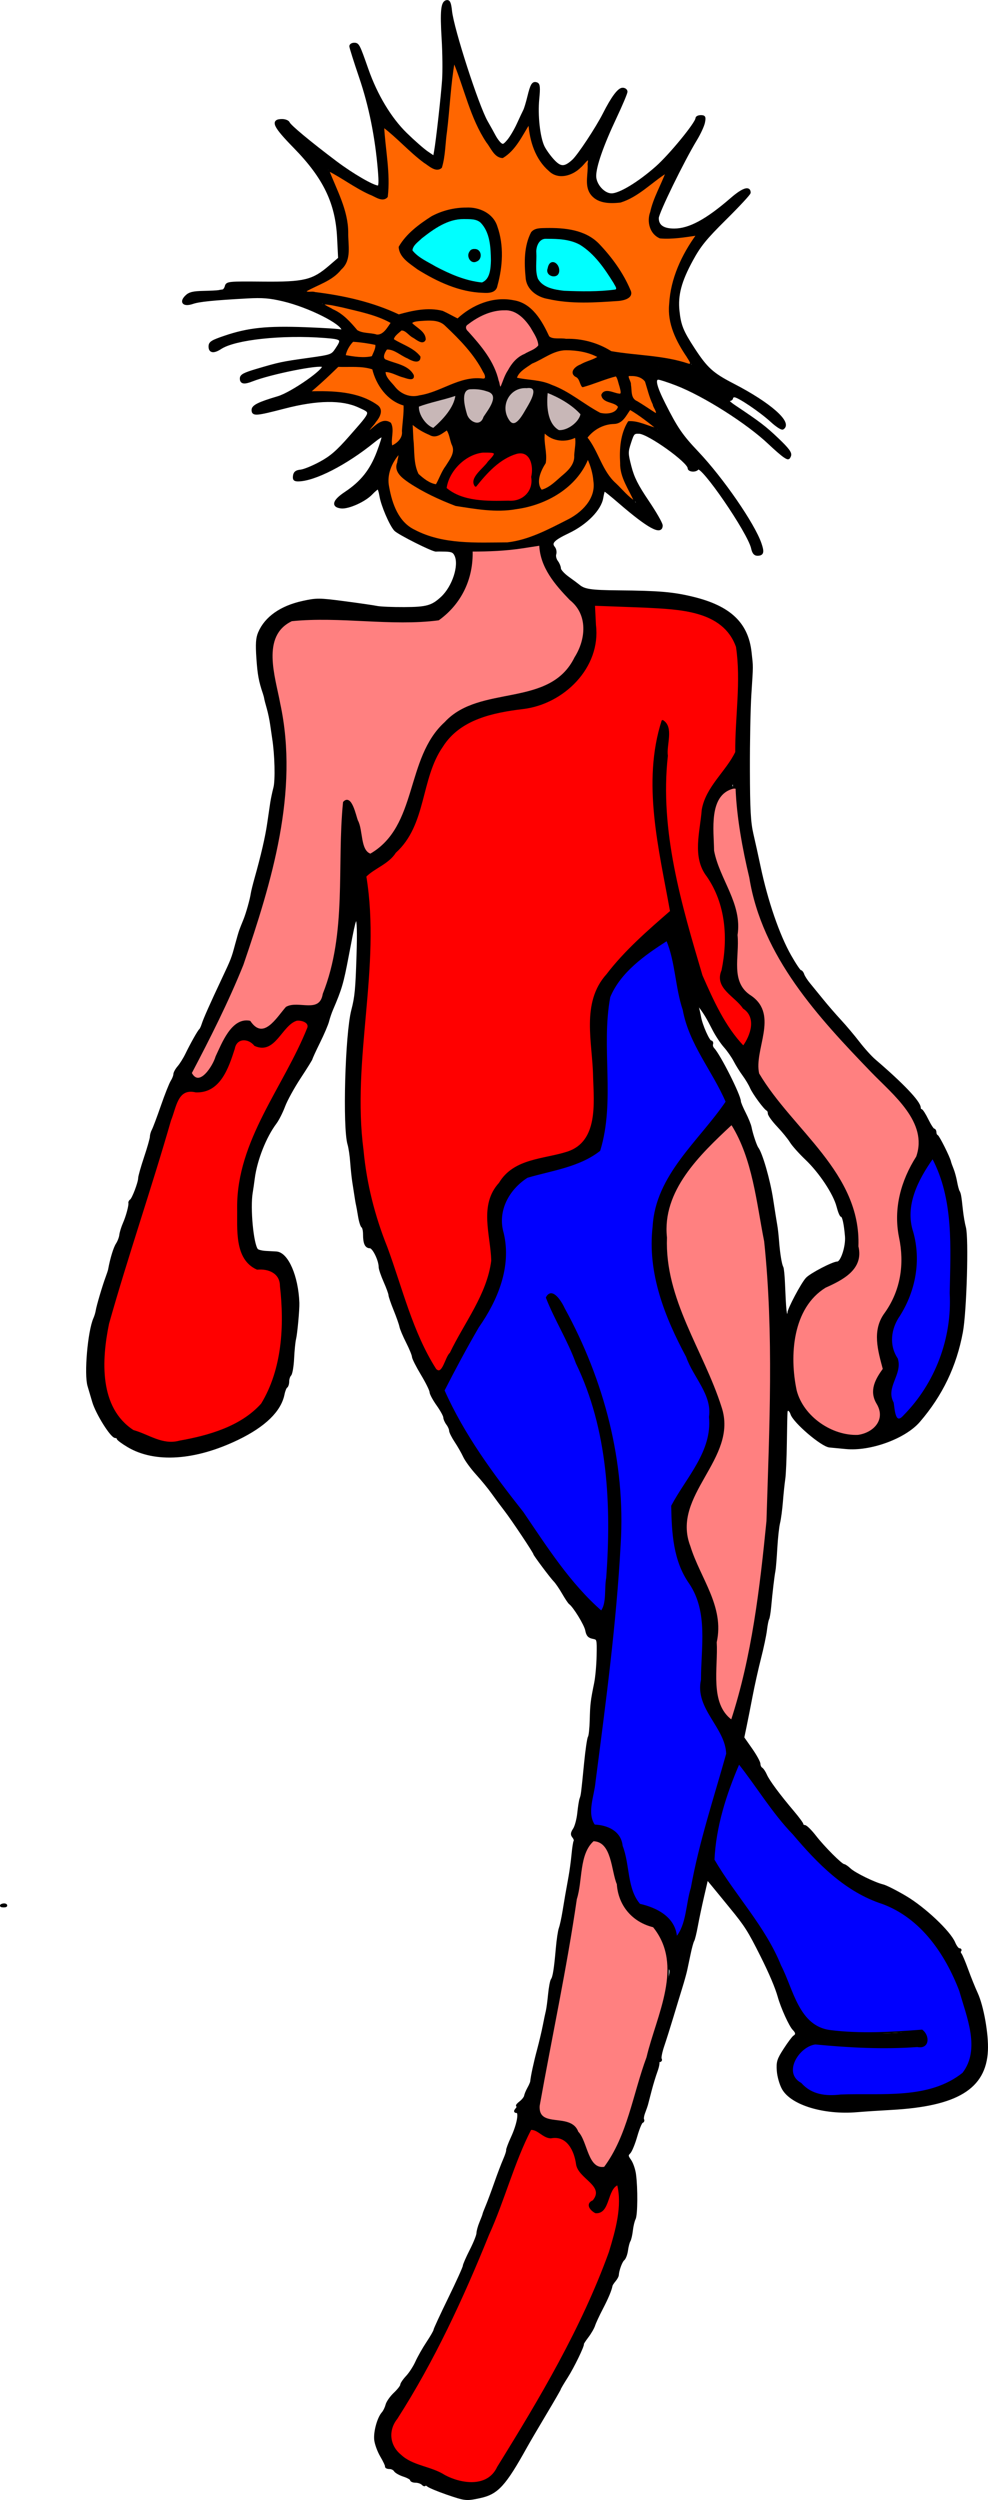 <?xml version="1.0" encoding="UTF-8"?>
<svg version="1.1" viewBox="0 0 405.62 1025.9" xmlns="http://www.w3.org/2000/svg">
<g transform="translate(-116.48 -7.509)">
<path d="m299.95 1030.7c-3.637-1.244-7.159-2.716-7.827-3.27-0.668-0.554-1.215-0.711-1.215-0.348 0 0.363-0.433 0.227-0.963-0.303-0.53-0.53-1.794-0.963-2.81-0.963-1.016 0-1.846-0.333-1.846-0.74 0-0.407-1.355-1.181-3.01-1.719-1.656-0.538-3.299-1.469-3.652-2.069-0.353-0.6-1.347-1.091-2.208-1.091-0.861 0-1.485-0.271-1.387-0.602 0.098-0.331-0.786-2.228-1.965-4.215s-2.286-5.009-2.461-6.716c-0.336-3.282 1.233-8.927 3.042-10.945 0.594-0.662 1.313-2.142 1.599-3.288 0.286-1.146 1.759-3.253 3.274-4.681 1.515-1.429 2.756-3.02 2.757-3.536 2e-3 -0.516 1.037-2.041 2.3-3.388 1.263-1.347 3.017-4.057 3.898-6.021 0.881-1.964 2.916-5.549 4.523-7.968 1.607-2.418 2.922-4.705 2.922-5.08 0-0.376 2.709-6.238 6.021-13.027 3.312-6.789 6.021-12.77 6.021-13.29 0-0.521 1.264-3.428 2.81-6.46 1.545-3.032 2.81-6.191 2.81-7.02 0-0.829 0.546-2.813 1.213-4.41 0.667-1.597 1.225-3.08 1.239-3.295 0.014-0.215 0.599-1.752 1.3-3.416 0.701-1.664 2.285-5.915 3.521-9.447 1.236-3.532 2.882-7.867 3.657-9.633 0.775-1.766 1.338-3.495 1.25-3.843-0.087-0.348 0.79-2.696 1.951-5.218 2.494-5.42 3.438-10.607 1.931-10.607-0.804 0-0.805-0.243-7e-3 -1.204 0.55-0.662 0.684-1.212 0.299-1.222-0.385-9e-3 0.134-0.66 1.153-1.444 1.02-0.784 1.94-1.95 2.046-2.591 0.106-0.641 0.7-2.068 1.32-3.172 0.621-1.104 1.163-2.368 1.206-2.81 0.216-2.252 1.419-7.83 2.77-12.845 0.833-3.091 1.901-7.606 2.375-10.035 0.473-2.428 1.042-5.138 1.264-6.021 0.222-0.883 0.634-3.954 0.917-6.824 0.283-2.87 0.792-5.579 1.132-6.021 0.761-0.988 1.317-4.481 2.045-12.845 0.307-3.532 0.864-7.244 1.236-8.249 0.372-1.005 1.044-4.075 1.492-6.824 0.893-5.473 1.263-7.607 2.472-14.229 0.443-2.428 1.006-6.579 1.251-9.224 0.245-2.645 0.625-5.099 0.844-5.454 0.22-0.355-0.036-1.17-0.568-1.811-0.764-0.92-0.697-1.577 0.32-3.129 0.708-1.08 1.503-4.062 1.768-6.627 0.265-2.565 0.686-5.205 0.936-5.868 0.553-1.464 0.606-1.875 1.842-14.45 0.543-5.519 1.253-10.396 1.58-10.838 0.326-0.442 0.665-3.6 0.752-7.019 0.167-6.523 0.33-7.888 1.799-15.057 0.498-2.428 0.96-7.545 1.028-11.371 0.122-6.942 0.118-6.957-2.031-7.386-1.669-0.334-2.265-1.027-2.651-3.08-0.435-2.319-5.037-9.818-6.775-11.039-0.344-0.242-1.602-2.13-2.795-4.196-1.193-2.066-2.75-4.337-3.46-5.046-1.378-1.377-8.342-10.683-8.342-11.146 0-0.585-8.922-13.962-11.812-17.71-1.672-2.168-4.123-5.472-5.448-7.343-1.325-1.87-4.164-5.335-6.31-7.698-2.146-2.364-4.484-5.562-5.196-7.107-0.712-1.545-2.298-4.32-3.524-6.166-1.226-1.846-2.23-3.854-2.23-4.463 0-0.609-0.53-1.808-1.179-2.665-0.648-0.857-1.19-2.101-1.204-2.765-0.014-0.664-1.29-2.985-2.835-5.159-1.545-2.174-2.81-4.537-2.81-5.252 0-0.715-1.62-3.993-3.599-7.285-1.98-3.291-3.61-6.526-3.623-7.189-0.013-0.662-1.106-3.339-2.429-5.948-1.323-2.609-2.543-5.499-2.711-6.422-0.168-0.923-1.248-3.998-2.401-6.834-1.153-2.836-2.096-5.59-2.096-6.122 0-0.531-0.903-3.008-2.007-5.504-1.104-2.496-2.007-5.148-2.007-5.893 0-2.881-2.624-8.232-4.037-8.232-1.675 0-2.385-1.559-2.385-5.236 0-1.483-0.32-2.894-0.71-3.136-0.391-0.241-0.992-2.159-1.335-4.262-0.344-2.103-0.718-4.184-0.831-4.626-0.195-0.761-0.415-2.111-1.564-9.633-0.27-1.766-0.648-5.379-0.839-8.028-0.192-2.649-0.678-5.901-1.079-7.225-2.07-6.825-1.001-45.256 1.53-54.991 1.421-5.464 1.718-8.577 2.156-22.576 0.293-9.369 0.162-14.321-0.389-14.661-0.819-0.506-1.106 0.619-3.863 15.161-2.074 10.94-2.751 13.244-6.369 21.675-0.568 1.325-1.301 3.482-1.628 4.794-0.327 1.312-1.981 5.192-3.675 8.622-1.694 3.43-3.079 6.445-3.079 6.701 0 0.255-2.162 3.747-4.805 7.758-2.643 4.012-5.561 9.316-6.484 11.787-0.923 2.471-2.492 5.576-3.486 6.901-4.282 5.704-8.024 15.205-9.011 22.88-0.256 1.987-0.621 4.516-0.811 5.62-1.105 6.406 0.324 21.548 2.231 23.645 0.383 0.421 2.05 0.829 3.704 0.906 1.654 0.077 3.585 0.185 4.29 0.238 4.435 0.337 8.511 9.746 8.91 20.569 0.098 2.662-0.825 12.705-1.365 14.852-0.278 1.104-0.634 4.67-0.79 7.925-0.157 3.255-0.675 6.308-1.15 6.784-0.476 0.476-0.865 1.675-0.865 2.664s-0.315 1.994-0.699 2.231c-0.385 0.238-0.934 1.605-1.22 3.038-1.349 6.744-7.704 12.939-18.749 18.277-17.487 8.451-33.936 9.546-44.959 2.992-2.318-1.378-4.215-2.791-4.215-3.139 0-0.348-0.452-0.635-1.004-0.637-1.607-7e-3 -7.658-9.684-9.051-14.475-0.702-2.413-1.555-5.3-1.896-6.416-1.466-4.797 0.065-22.461 2.398-27.673 0.395-0.883 0.828-2.328 0.961-3.211 0.284-1.881 2.74-10.181 4.039-13.647 0.496-1.325 0.967-2.77 1.047-3.211 0.791-4.387 2.152-8.871 3.161-10.411 0.677-1.034 1.322-2.727 1.432-3.762 0.11-1.036 0.773-3.186 1.474-4.778 1.278-2.903 2.49-7.456 2.248-8.441-0.071-0.289 0.191-0.747 0.582-1.017 0.903-0.623 3.439-7.335 3.439-9.102 0-0.733 1.084-4.567 2.408-8.521 1.325-3.954 2.408-7.772 2.408-8.486 0-0.714 0.347-1.925 0.772-2.691 0.425-0.767 2.086-5.187 3.692-9.823 1.606-4.636 3.426-9.229 4.045-10.207 0.619-0.978 1.125-2.277 1.125-2.888 0-0.61 0.738-1.96 1.64-3 0.902-1.04 2.351-3.353 3.22-5.14 2.111-4.34 5.057-9.576 5.669-10.073 0.272-0.221 0.775-1.301 1.119-2.401 0.65-2.079 3.36-8.174 8.212-18.471 3.792-8.047 3.963-8.489 5.452-14.049 0.71-2.649 1.505-5.359 1.768-6.021 0.263-0.662 0.539-1.385 0.614-1.606 0.075-0.221 0.532-1.35 1.015-2.509 1.031-2.475 2.722-8.443 3.042-10.737 0.123-0.883 0.834-3.773 1.58-6.422 2.642-9.385 4.375-16.89 5.186-22.459 0.452-3.101 1.009-6.903 1.239-8.449 0.23-1.545 0.823-4.363 1.319-6.262 0.806-3.088 0.542-13.669-0.504-20.23-0.176-1.104-0.544-3.633-0.817-5.62-0.273-1.987-0.916-5.058-1.428-6.824-0.512-1.766-0.981-3.572-1.042-4.014-0.061-0.442-0.296-1.345-0.522-2.007-1.712-5.016-2.221-7.764-2.673-14.45-0.399-5.901-0.243-8.264 0.69-10.445 2.656-6.208 8.898-10.607 17.837-12.571 5.724-1.258 6.726-1.252 17.072 0.105 6.045 0.793 12.075 1.671 13.399 1.951 1.325 0.28 6.382 0.493 11.239 0.473 9.216-0.038 11.473-0.676 15.43-4.363 4.704-4.382 7.579-13.168 5.676-17.344-0.721-1.583-1.523-1.978-4.176-2.054-1.806-0.052-3.553-0.053-3.882-8e-4 -1.234 0.194-15.512-6.98-16.829-8.456-1.944-2.178-5.339-10.131-5.946-13.929-0.282-1.765-0.761-3.209-1.063-3.209-0.302 0-1.563 1.058-2.801 2.35-2.75 2.87-9.439 5.862-12.35 5.525-3.723-0.432-3.037-2.654 1.815-5.874 6.583-4.37 10.414-9.173 13.26-16.625 1.361-3.564 2.295-6.659 2.075-6.878-0.219-0.219-1.944 0.856-3.831 2.39-11.307 9.187-24.321 15.863-30.984 15.894-1.474 7e-3 -1.809-0.368-1.606-1.798 0.192-1.351 0.868-1.866 2.681-2.044 1.333-0.131 4.946-1.601 8.028-3.268 4.401-2.38 7.029-4.655 12.241-10.6 9.379-10.695 9.183-10.02 3.64-12.585-6.944-3.213-17.157-3.07-30.645 0.431-11.668 3.028-12.949 3.131-12.949 1.038 0-1.572 2.506-2.811 10.436-5.159 5.56-1.646 19.723-11.525 18.432-12.856-1.192-1.228-21.539 2.838-29.121 5.82-3.283 1.291-4.564 1.097-4.564-0.691 0-1.285 1.234-1.944 6.623-3.537 9.192-2.716 10.197-2.928 21.066-4.448 9.437-1.32 9.662-1.399 11.44-4.037 2.839-4.213 2.509-4.571-4.737-5.129-17.554-1.354-36.886 0.72-42.794 4.591-2.827 1.852-4.442 1.644-4.442-0.572 0-1.613 0.849-2.156 6.222-3.979 9.592-3.254 17.184-4.05 33.025-3.461 7.677 0.286 14.27 0.712 14.651 0.947 0.381 0.235 0.692 0.108 0.692-0.283 0-2.796-13.831-9.744-24.391-12.252-5.51-1.309-8.539-1.558-14.753-1.215-13.981 0.771-19.814 1.361-22.47 2.272-3.588 1.23-5.069-0.179-2.69-2.559 1.347-1.347 2.774-1.71 7.105-1.808 2.98-0.067 5.78-0.206 6.222-0.309 0.442-0.102 1.212-0.228 1.713-0.279 0.5-0.051 1.102-0.827 1.337-1.725 0.411-1.573 0.963-1.628 15.146-1.496 17.026 0.158 20.534-0.692 27.469-6.653l3.92-3.369-0.422-8.477c-0.712-14.325-5.712-24.696-17.928-37.184-8.442-8.631-9.567-11.03-5.171-11.03 1.245 0 2.453 0.495 2.685 1.099 0.474 1.236 8.634 8.022 19.36 16.101 6.81 5.13 15.373 10.094 17.411 10.094 0.688 0 0.793-1.781 0.391-6.623-1.149-13.84-3.717-26.588-7.738-38.401-2.192-6.44-3.985-12.129-3.985-12.644 0-0.515 0.679-0.936 1.508-0.936 1.594 0 1.816 0.436 5.321 10.436 3.718 10.607 9.446 20.143 15.876 26.428 3.189 3.117 7.114 6.561 8.722 7.654l2.924 1.987 0.46-2.581c0.759-4.256 2.769-22.196 3.258-29.073 0.251-3.532 0.173-11.119-0.174-16.859-0.695-11.512-0.332-15.121 1.557-15.485 0.971-0.187 1.359 0.726 1.707 4.009 0.785 7.405 10.991 38.968 14.685 45.412 1.197 2.087 2.675 4.751 3.286 5.918 0.611 1.168 1.67 2.587 2.354 3.155 1.049 0.87 1.555 0.664 3.24-1.32 1.099-1.294 2.902-4.339 4.008-6.767 1.105-2.428 2.294-4.957 2.641-5.62 0.347-0.662 1.113-3.191 1.703-5.62 1.223-5.036 1.827-6.005 3.373-5.412 0.864 0.331 0.974 1.674 0.521 6.328-0.654 6.718 0.336 15.718 2.15 19.541 0.675 1.423 2.461 3.934 3.969 5.58 3.039 3.318 4.801 3.352 8.3 0.162 2.25-2.051 9.728-13.366 12.667-19.166 3.415-6.739 6.028-10.245 7.636-10.245 0.824 0 1.499 0.505 1.499 1.122 0 0.617-2.02 5.404-4.488 10.637-5.356 11.355-8.356 19.961-8.356 23.968 0 3.614 3.578 7.624 6.802 7.624 3.362 0 11.119-4.686 18.458-11.151 5.601-4.934 16.485-18.221 16.485-20.125 0-0.459 0.768-0.835 1.706-0.835 1.482 0 1.64 0.329 1.206 2.502-0.275 1.376-1.736 4.537-3.246 7.024-5.318 8.758-15.721 30.076-15.721 32.214 0 3.234 2.28 4.824 6.887 4.804 6.215-0.028 13.296-3.846 23.433-12.638 4.66-4.041 7.412-5 7.412-2.583 0 0.477-4.448 5.275-9.885 10.662-8.183 8.108-10.556 11.027-13.783 16.948-4.735 8.69-6.249 14.392-5.561 20.944 0.626 5.958 1.614 8.401 6.315 15.601 5.26 8.057 7.691 10.256 16.186 14.634 15.007 7.734 24.033 15.672 20.386 17.926-0.436 0.27-2.513-1.088-4.616-3.017-4.467-4.097-13.547-10.223-15.154-10.223-0.612 0-1.113 0.361-1.113 0.803 0 0.442-0.624 0.803-1.387 0.803-0.79 0 0.333 1.147 2.609 2.666 10.049 6.706 12.373 8.483 17.58 13.445 4.184 3.987 5.421 5.647 5.009 6.721-0.498 1.297-0.71 1.316-2.345 0.211-0.989-0.668-3.71-3.031-6.047-5.252-8.969-8.522-26.823-19.845-38.196-24.225-3.424-1.319-6.745-2.397-7.379-2.397-2 0-1.272 3.209 2.363 10.416 5.074 10.062 7.117 13.045 13.656 19.947 10.2 10.765 23.031 29.364 25.798 37.394 1.227 3.561 0.976 4.495-1.209 4.495-1.036 0-1.667-0.801-2.056-2.609-1.394-6.476-21.009-35.039-22.455-32.698-0.699 1.131-3.603 0.973-3.603-0.196 0-2.621-16.457-14.396-20.355-14.564-2.319-0.1-2.582 0.179-3.843 4.064-1.285 3.96-1.278 4.466 0.145 9.997 1.159 4.504 2.783 7.728 7.156 14.205 3.112 4.609 5.658 9.051 5.658 9.872 0 3.651-5.464 0.629-17.256-9.545-3.198-2.76-5.997-5.017-6.219-5.017s-0.63 1.417-0.907 3.148c-0.764 4.777-6.546 10.667-13.898 14.156-6.173 2.929-7.526 4.386-5.897 6.35 0.527 0.635 0.747 1.824 0.487 2.641-0.259 0.817 0.061 2.189 0.711 3.049 0.65 0.86 1.194 2.164 1.208 2.899 0.014 0.734 1.561 2.437 3.437 3.784 1.877 1.347 3.796 2.774 4.265 3.172 2.338 1.982 4.929 2.374 16.407 2.481 16.685 0.156 22.421 0.647 30.506 2.61 15.162 3.681 22.347 10.468 23.653 22.342 0.698 6.343 0.706 4.708-0.09 17.26-0.364 5.74-0.634 19.648-0.601 30.907 0.049 16.486 0.334 21.643 1.463 26.492 0.771 3.312 2.082 9.251 2.913 13.2 2.997 14.243 7.776 28.154 12.593 36.658 1.975 3.486 3.889 6.338 4.254 6.338 0.365 0 0.866 0.632 1.114 1.405 0.248 0.773 1.35 2.489 2.45 3.813 1.099 1.325 3.54 4.316 5.424 6.648 1.883 2.332 5.172 6.125 7.307 8.429 2.135 2.304 5.55 6.357 7.589 9.006 2.038 2.649 4.972 5.901 6.52 7.225 11.548 9.882 18.461 17.153 18.513 19.468 0.012 0.552 0.293 1.009 0.624 1.016 0.331 7e-3 1.486 1.813 2.566 4.014 1.08 2.201 2.254 4.002 2.609 4.002 0.355 0 0.645 0.512 0.645 1.137 0 0.625 0.3 1.258 0.666 1.405 0.636 0.256 4.936 8.856 5.324 10.649 0.102 0.472 0.579 1.813 1.059 2.98 0.481 1.167 1.125 3.515 1.433 5.218 0.308 1.703 0.773 3.457 1.033 3.899 0.571 0.967 0.736 1.903 1.345 7.627 0.258 2.428 0.817 5.68 1.242 7.225 1.186 4.317 0.316 34.471-1.237 42.849-2.581 13.924-8.291 25.831-17.549 36.592-5.822 6.767-20.035 11.952-30.031 10.955-2.987-0.298-5.973-0.582-6.635-0.632-3.107-0.234-14.544-10.001-15.597-13.319-0.611-1.925-1.988-2.418-2.185-0.782-0.066 0.552-0.192 6.242-0.278 12.644-0.086 6.402-0.378 13.085-0.647 14.852-0.27 1.766-0.704 5.921-0.966 9.232-0.262 3.312-0.792 7.285-1.179 8.831-0.387 1.545-0.898 6.242-1.136 10.436-0.238 4.195-0.581 8.349-0.762 9.232-0.395 1.926-1.212 8.817-1.745 14.723-0.213 2.358-0.588 4.612-0.833 5.008-0.245 0.397-0.65 2.442-0.899 4.544-0.249 2.102-1.334 7.254-2.411 11.449-1.077 4.195-2.648 11.239-3.492 15.654-0.843 4.415-1.96 10.063-2.481 12.55l-0.948 4.522 3.328 4.745c1.831 2.61 3.328 5.34 3.328 6.067 0 0.728 0.397 1.568 0.882 1.868 0.485 0.3 1.298 1.513 1.806 2.696 1.022 2.378 5.326 8.195 11.16 15.081 2.097 2.476 3.813 4.806 3.813 5.179 0 0.373 0.452 0.692 1.004 0.71 0.552 0.018 2.449 1.894 4.215 4.17 3.564 4.593 10.822 11.853 11.85 11.853 0.363 0 1.458 0.752 2.433 1.671 1.941 1.83 10.11 5.828 13.616 6.664 1.215 0.29 5.368 2.393 9.229 4.673 7.732 4.567 18.097 14.334 19.971 18.82 0.619 1.481 1.541 2.692 2.051 2.692 0.509 0 0.688 0.238 0.398 0.528s-0.212 0.923 0.174 1.405 1.617 3.405 2.736 6.496c1.118 3.091 2.867 7.426 3.888 9.633 2.429 5.257 4.469 16.758 4.159 23.447-0.712 15.352-12.27 22.389-39.195 23.861-4.857 0.266-11.179 0.683-14.049 0.928-13.529 1.153-26.796-2.872-30.358-9.208-0.989-1.759-1.916-5.014-2.075-7.282-0.254-3.631 0.06-4.638 2.747-8.795 1.669-2.582 3.431-4.94 3.917-5.24 1.185-0.732 1.112-1.713-0.225-3.05-1.438-1.438-4.809-8.868-6.071-13.382-1.046-3.74-3.586-9.72-7.134-16.794-5.152-10.271-6.483-12.368-12.542-19.757-1.787-2.18-3.704-4.528-4.26-5.218-0.556-0.69-2.034-2.489-3.285-3.997l-2.275-2.742-1.66 7.157c-0.913 3.937-2.089 9.505-2.613 12.375-0.524 2.87-1.188 5.579-1.476 6.021-0.288 0.442-0.94 2.79-1.449 5.218-0.509 2.428-1.157 5.499-1.441 6.824-0.284 1.325-1.19 4.576-2.013 7.225-0.824 2.649-2.474 8.068-3.667 12.042-1.193 3.974-2.874 9.3-3.735 11.836-0.861 2.536-1.341 4.975-1.067 5.419 0.275 0.444 0.057 0.808-0.485 0.808-0.541 0-0.771 0.213-0.51 0.474 0.261 0.261-0.076 1.977-0.748 3.813-0.672 1.837-1.734 5.326-2.361 7.755-0.627 2.428-1.282 4.957-1.456 5.62-0.174 0.662-0.712 2.228-1.196 3.479-0.484 1.251-0.694 2.575-0.468 2.942 0.227 0.367 0.049 0.788-0.395 0.936-0.444 0.148-1.525 2.78-2.403 5.85-0.878 3.069-2.124 6.109-2.771 6.755-1.032 1.032-0.996 1.429 0.294 3.25 0.808 1.141 1.686 3.701 1.952 5.688 0.77 5.761 0.68 16.652-0.15 18.226-0.419 0.793-0.929 2.925-1.134 4.739-0.205 1.813-0.651 3.748-0.992 4.299-0.341 0.551-0.796 2.309-1.011 3.905-0.215 1.597-0.85 3.275-1.41 3.729-0.917 0.744-2.255 4.382-2.37 6.445-0.025 0.442-0.587 1.447-1.249 2.234-0.662 0.787-1.253 1.69-1.312 2.007-0.363 1.937-1.673 5.066-3.943 9.422-1.425 2.734-2.864 5.836-3.199 6.893-0.334 1.057-1.549 3.159-2.7 4.67-1.151 1.511-2.018 2.858-1.928 2.994 0.364 0.548-3.998 9.534-6.609 13.615-1.533 2.397-2.787 4.521-2.787 4.722 0 0.201-2.652 4.8-5.893 10.22-3.241 5.42-6.838 11.556-7.994 13.635-8.757 15.761-11.8 19.08-18.89 20.6-5.64 1.21-5.942 1.178-13.574-1.433zm14.317-4.819c1.515-0.077 4.739-2.712 4.739-3.874 0-0.446 0.58-1.292 1.288-1.88 0.708-0.588 1.624-1.806 2.036-2.707 0.411-0.901 1.992-3.625 3.514-6.054 1.521-2.428 3.309-5.565 3.973-6.97 0.664-1.405 1.574-2.781 2.022-3.058 0.448-0.277 0.815-1.006 0.815-1.62 0-0.614 1.117-2.771 2.482-4.794s3.58-5.743 4.922-8.269c1.342-2.526 2.717-4.772 3.055-4.993 0.338-0.221 2.465-4.165 4.725-8.765 2.261-4.6 4.51-8.845 4.998-9.433 0.488-0.588 0.606-1.069 0.263-1.069-0.343 0-0.081-0.632 0.582-1.405 1.008-1.173 1.953-2.961 2.653-5.017 0.41-1.205 2.236-5.404 3.945-9.071 3.98-8.54 7.705-18.52 8.151-21.837 0.119-0.883 0.274-1.606 0.344-1.606 0.708 0 2.416-13.123 2.061-15.841-0.188-1.443-0.366-2.915-0.396-3.272-0.186-2.231-4.871 5.852-4.871 8.405 0 1.716-2.814 4.08-4.47 3.755-0.758-0.149-1.779-0.994-2.267-1.877-0.489-0.883-1.19-1.826-1.559-2.096-0.368-0.27 0.079-0.686 0.994-0.926 1.788-0.468 3.62-4.188 2.938-5.965-0.229-0.596-1.056-1.329-1.839-1.627-0.783-0.299-2.123-1.194-2.979-1.989-0.856-0.795-1.871-1.445-2.255-1.445-0.384 0-0.505-0.314-0.268-0.697 0.237-0.383-0.464-2.981-1.558-5.772-1.094-2.791-1.989-5.729-1.989-6.528 0-0.799-0.271-1.494-0.602-1.543-0.331-0.05-1.867-0.22-3.412-0.379-6.101-0.629-8.185-1.305-9.822-3.188-0.938-1.079-1.977-1.962-2.307-1.962-0.331 0-1.014 1.987-1.518 4.415-0.504 2.428-1.343 4.867-1.863 5.419-1.37 1.453-3.141 6.875-2.555 7.823 0.274 0.444 0.207 0.81-0.15 0.814-0.653 8e-3 -2.656 3.762-2.656 4.979 0 0.358-0.681 2.183-1.513 4.055-0.832 1.872-2.302 5.571-3.267 8.22-3.72 10.22-5.072 13.759-6.439 16.859-0.779 1.766-1.69 4.114-2.024 5.218-0.704 2.325-5.287 12.572-7.718 17.26-0.916 1.766-2.474 4.837-3.463 6.824-0.989 1.987-4.093 8.219-6.897 13.848-2.805 5.63-5.455 10.236-5.888 10.236s-0.587 0.201-0.341 0.448c0.246 0.246-0.58 1.573-1.835 2.947-1.256 1.375-2.098 2.799-1.872 3.165 0.226 0.366 0.029 0.665-0.439 0.665-0.468 0-0.85 0.486-0.85 1.08 0 0.594-0.687 1.701-1.526 2.461-0.839 0.76-1.762 2.641-2.051 4.181-0.289 1.54-1.058 3.004-1.709 3.254-0.712 0.273-1.001 1.03-0.725 1.901 0.252 0.796 0.616 2.262 0.808 3.26 0.331 1.716 4.891 7.12 5.924 7.019 0.266-0.026 1.386 0.238 2.49 0.587 1.104 0.349 2.097 0.57 2.206 0.491 0.11-0.079 3.299 1.504 7.086 3.519 6.686 3.556 11.401 4.962 15.573 4.645 1.115-0.085 2.605-0.183 3.31-0.219zm53.464-133.95c1.204-2.527 2.265-5.066 2.357-5.641 0.092-0.575 0.692-1.847 1.335-2.827 0.642-0.98 1.435-3.4 1.761-5.377 0.327-1.977 0.865-3.956 1.197-4.398 0.332-0.442 1.756-4.777 3.165-9.633 3.634-12.526 5.566-18.659 6.388-20.275 0.392-0.77 1.091-2.846 1.553-4.612 0.462-1.766 1.624-5.74 2.582-8.831 0.958-3.091 1.813-6.168 1.901-6.838 0.088-0.67 0.371-1.573 0.629-2.007 0.258-0.434 0.722-1.963 1.029-3.398 0.427-1.993 0.261-2.724-0.704-3.095-0.695-0.267-1.064-0.808-0.819-1.204 0.244-0.395 0.184-1.139-0.134-1.653-0.318-0.514-0.662-1.869-0.765-3.01-0.407-4.517-3.134-10.894-4.773-11.165-4.333-0.715-7.554-1.899-9.306-3.421-1.063-0.923-2.318-1.918-2.788-2.211-0.707-0.44-1.887-4.883-3.022-11.384-0.117-0.67-0.459-1.617-0.76-2.104-0.301-0.487-0.722-2.468-0.936-4.401-0.514-4.656-1.697-8.501-3.001-9.757-1.366-1.316-6.277-1.383-6.277-0.086 0 0.536-0.428 1.118-0.952 1.292-0.555 0.185-1.045 2.305-1.176 5.084-0.124 2.622-0.411 5.527-0.639 6.455-0.228 0.928-0.63 3.096-0.892 4.817-0.263 1.721-0.771 4.574-1.13 6.34-0.359 1.766-0.663 3.753-0.677 4.415-0.013 0.662-0.237 2.107-0.497 3.211-1.009 4.287-1.847 10.003-2.469 16.859-0.1 1.104-0.407 2.549-0.683 3.211-0.275 0.662-0.847 3.552-1.271 6.422-0.424 2.87-0.962 6.121-1.195 7.225-0.233 1.104-1.353 6.884-2.489 12.845-1.136 5.961-2.381 11.56-2.768 12.443-0.387 0.883-0.893 2.509-1.125 3.613-0.232 1.104-1.059 4.816-1.837 8.248l-1.415 6.241 1.978 1.828c2.279 2.106 4.403 3.066 5.145 2.325 0.283-0.283 2.02-0.405 3.861-0.272 3.405 0.246 5.683 1.961 6.649 5.006 0.264 0.831 0.8 1.51 1.192 1.51s0.937 1.355 1.212 3.01c0.808 4.87 1.831 7.444 3.747 9.435 2.449 2.544 4.066 1.539 6.82-4.238zm119.46-25.429c1.325-0.181 4.034-0.551 6.021-0.822 8.205-1.117 16.277-4.516 19.335-8.144 2.335-2.769 3.524-10.197 2.461-15.371-0.52-2.531-1.05-5.144-1.179-5.806-1.161-5.996-5.273-16.859-6.381-16.859-0.397 0-0.569-0.452-0.382-1.004 0.187-0.552-0.897-3.472-2.408-6.49-3.919-7.825-12.09-16.135-19.864-20.203-3.376-1.766-6.385-3.216-6.686-3.223-0.829-0.018-10.01-3.621-11.386-4.469-0.662-0.408-1.984-1.08-2.937-1.494-2.1-0.913-19.267-17.959-22.416-22.259-1.238-1.691-2.667-3.436-3.174-3.877-2.554-2.223-10.007-11.361-10.007-12.27 0-0.574-0.667-1.759-1.482-2.633-0.815-0.875-2.531-3.602-3.813-6.06-1.282-2.458-2.544-4.603-2.803-4.765-0.259-0.162-1.458 2.851-2.663 6.696-1.205 3.845-2.711 8.453-3.346 10.24-2.314 6.513-5.167 22.268-4.235 23.391 0.482 0.581 0.615 1.057 0.294 1.057-0.321 0 0.551 1.355 1.937 3.01s2.794 3.372 3.129 3.813c0.335 0.442 2.219 2.912 4.187 5.49 6.804 8.915 8.532 11.385 10.762 15.382 8.119 14.551 8.317 14.975 12.966 27.696 1.049 2.87 2.385 5.579 2.97 6.021 0.585 0.442 1.3 1.435 1.59 2.208 0.29 0.773 0.962 1.405 1.493 1.405s1.536 0.467 2.233 1.038c3.54 2.899 16.888 4.669 30.905 4.097 5.967-0.243 7.464-0.579 8.991-2.012 2.282-2.144 4.047-1.55 5.474 1.842 1.956 4.651 0.789 5.778-6.455 6.231-7.236 0.453-25.969 0.31-29.723-0.227-1.382-0.198-3.835-0.837-5.451-1.422-2.324-0.84-3.264-0.858-4.5-0.087-0.859 0.537-2.019 0.984-2.577 0.995-1.049 0.019-5.386 5.384-5.501 6.805-0.036 0.442-0.413 1.222-0.839 1.735-0.502 0.605-0.473 1.118 0.081 1.46 0.47 0.291 0.673 0.823 0.451 1.182-0.487 0.788 5.046 5.657 6.43 5.657 0.537 0 1.409 0.522 1.939 1.159 0.529 0.638 2.289 1.325 3.912 1.529 3.191 0.399 28.711-0.103 32.653-0.643zm-91.752-64.171c0.018-0.245 0.554-2.533 1.19-5.084 3.101-12.429 4.391-18.655 4.681-22.579 0.174-2.361 0.63-4.709 1.012-5.218 0.975-1.297 3.212-9.582 4.246-15.722 0.782-4.647 3.679-13.459 5.622-17.103 0.409-0.767 0.743-2.257 0.743-3.311 0-1.054 0.521-3.394 1.158-5.199 1.033-2.928 1.016-3.567-0.158-5.921-0.724-1.452-1.967-3.34-2.763-4.196-0.796-0.856-1.456-1.94-1.466-2.408-9e-3 -0.469-0.724-1.755-1.588-2.859s-1.578-2.493-1.588-3.087c-9e-3 -0.594-0.707-2.048-1.549-3.23-1.898-2.666-2.545-8.664-1.225-11.349 1.116-2.269 1.303-4.837 1.224-16.8-0.035-5.347-0.386-8.581-0.97-8.942-0.503-0.311-0.677-0.951-0.385-1.423 0.615-0.994-1.183-5.668-2.84-7.382-0.623-0.645-2.159-3.611-3.413-6.591-1.254-2.98-2.54-5.419-2.858-5.419-0.318 0-0.597-0.452-0.619-1.004-0.08-2-0.916-5.312-1.72-6.814-0.452-0.845-0.7-3.676-0.552-6.292s0.308-6.085 0.355-7.709c0.046-1.624 0.626-3.495 1.288-4.157 0.662-0.662 1.204-1.536 1.204-1.942s0.723-1.57 1.606-2.588c0.883-1.018 1.606-2.282 1.606-2.808 0-0.526 0.723-1.611 1.606-2.41 0.883-0.799 1.606-1.776 1.606-2.17 0-0.394 1.264-2.693 2.81-5.109 3.071-4.801 3.311-5.631 1.806-6.238-0.552-0.223-0.2-0.433 0.783-0.468 1.568-0.056 1.693-0.309 1.023-2.07-0.506-1.331-0.486-2.007 0.059-2.007 0.901 0 0.332-10.767-0.652-12.34-0.311-0.498-0.637-1.373-0.724-1.945-0.193-1.274-6.677-14.057-7.414-14.615-0.862-0.653-7.834-15.379-8.932-18.866-0.556-1.766-1.323-3.606-1.703-4.088-0.38-0.482-0.505-1.063-0.277-1.291 0.228-0.228-0.318-2.124-1.214-4.213s-1.425-4.127-1.177-4.529c0.248-0.402 0.125-0.73-0.274-0.73-0.399 0-0.646-1.535-0.548-3.412 0.098-1.877-0.152-4.044-0.554-4.817-0.483-0.928-0.434-1.405 0.147-1.405 0.483 0 0.613-0.43 0.288-0.955-0.719-1.164-0.697-9.445 0.041-15.354 0.589-4.713 3.026-11.305 5.877-15.898 0.992-1.597 1.803-3.173 1.803-3.5 0-0.328 1.535-2.114 3.412-3.97 1.877-1.856 4.406-4.797 5.621-6.535 1.215-1.738 3.928-5 6.028-7.25 2.101-2.25 4.507-5.368 5.348-6.929l1.529-2.838-3.358-6.874c-1.847-3.78-4.37-7.888-5.607-9.127-1.237-1.239-3.158-4.782-4.27-7.873-1.112-3.091-2.478-6.884-3.037-8.429-0.558-1.545-1.317-4.525-1.686-6.621-0.369-2.096-0.855-4.108-1.079-4.472-0.62-1.004-1.423-5.031-1.629-8.175-0.101-1.545-0.411-3.532-0.687-4.415-0.277-0.883-0.732-3.224-1.011-5.201-0.669-4.736-1.046-5.202-2.869-3.552-0.842 0.762-2.183 1.779-2.98 2.26-5.102 3.078-7.328 4.71-7.047 5.167 0.177 0.288-0.9 1.427-2.393 2.53-1.493 1.104-2.921 2.621-3.174 3.371-0.253 0.75-1.073 1.562-1.823 1.804-1.578 0.51-4.174 4.737-4.174 6.798 0 0.774-0.233 1.64-0.519 1.925-1.318 1.318-1.84 13.846-0.926 22.227 1.241 11.38 1.381 24.836 0.269 25.948-0.538 0.538-0.894 1.559-0.789 2.269 0.104 0.71-0.159 3.05-0.585 5.201s-0.862 4.371-0.968 4.934c-0.343 1.815-8.359 6.604-11.054 6.604-0.764 0-1.612 0.361-1.885 0.803-0.273 0.442-1.219 0.803-2.102 0.803s-1.396 0.339-1.14 0.753c0.261 0.422-0.92 0.734-2.688 0.709-1.734-0.024-3.622 0.246-4.195 0.6-0.91 0.562-2.41 0.792-7.042 1.08-1.867 0.116-8.481 7.496-9.824 10.963-1.45 3.741-1.337 10.177 0.273 15.598 0.59 1.987 1.022 4.516 0.961 5.62-0.149 2.655-1.986 11.425-2.607 12.443-0.269 0.442-0.581 1.386-0.692 2.098-0.395 2.53-1.824 5.528-2.634 5.528-0.452 0-0.824 0.452-0.825 1.004-8.1e-4 0.552-1.806 3.713-4.012 7.024-2.205 3.312-4.011 6.417-4.012 6.902-8e-4 0.484-0.725 1.714-1.608 2.732-0.883 1.018-1.607 2.248-1.609 2.732-3e-3 1.109-3.036 7.06-5.844 11.471l-2.142 3.366 4.877 9.479c2.682 5.213 5.327 10.021 5.877 10.683 0.55 0.662 2.117 3.191 3.482 5.62 1.365 2.428 3.137 5.15 3.938 6.049 0.801 0.898 2.704 3.247 4.229 5.218 1.525 1.972 4.001 4.901 5.503 6.509 1.501 1.608 3.144 3.638 3.65 4.511 0.506 0.873 1.573 2.74 2.371 4.149 2.095 3.7 9.292 13.718 12.797 17.814 1.655 1.934 4.514 5.791 6.355 8.571 6.16 9.308 11.91 14.705 11.91 11.18 0-0.564 0.357-3.905 0.794-7.426 0.437-3.521 0.968-8.027 1.181-10.014 0.5-4.671 0.512-26.972 0.016-30.105-0.21-1.325-0.522-4.034-0.695-6.021-1.123-12.936-4.485-28.561-7.693-35.751-0.979-2.193-2.593-5.794-3.588-8.001-0.995-2.208-2.626-6.181-3.625-8.831-3.189-8.454-6.528-15.19-8.631-17.408-1.521-1.605-1.914-2.668-1.539-4.161 0.725-2.888 3.631-3.591 5.467-1.323 0.8 0.988 1.455 2.298 1.455 2.912 0 0.613 0.337 1.115 0.749 1.115 0.412 0 1.006 0.813 1.32 1.806 0.958 3.029 5.468 12.225 6.135 12.51 0.345 0.147 0.627 1.151 0.627 2.231 0 1.08 1.018 4.03 2.263 6.556 1.245 2.526 2.747 6.128 3.34 8.005 0.592 1.877 1.338 3.412 1.657 3.412s0.769 0.813 1 1.806 1.351 5.419 2.491 9.834c4.099 15.884 6.675 44.312 5.092 56.195-0.294 2.208-0.745 7.265-1.003 11.239-0.257 3.974-0.857 9.737-1.331 12.808-0.893 5.773-1.284 9.451-1.883 17.698-0.192 2.649-0.599 6.081-0.904 7.627-0.305 1.545-0.48 3.123-0.388 3.506 0.091 0.383-0.198 1.828-0.642 3.211-0.445 1.383-0.866 5.795-0.937 9.805-0.07 4.009-0.61 8.713-1.198 10.454-1.111 3.286-2.915 19.454-2.285 20.474 0.197 0.319-0.033 0.712-0.512 0.871-1.055 0.352-2.081 13.471-1.06 13.548 2.109 0.159 6.541 0.776 7.95 1.107 2.107 0.494 3.959 3.793 5.209 9.275 0.553 2.428 1.183 4.957 1.399 5.62 0.216 0.662 0.535 2.598 0.708 4.301 0.173 1.704 0.568 3.506 0.877 4.006 0.309 0.5 0.657 2.077 0.775 3.504 0.305 3.713 2.923 5.991 7.221 6.282 2.547 0.172 4.152 0.831 5.633 2.313 1.139 1.139 2.405 2.072 2.812 2.072 0.407 0 0.533 0.336 0.279 0.747-0.254 0.411-0.126 0.955 0.284 1.208 0.41 0.254 0.994 1.929 1.297 3.722 0.455 2.692 1.227 3.848 1.361 2.039zm23.794-96.224c0.915-4.084 2.085-10.135 2.6-13.447 0.515-3.312 1.236-6.816 1.603-7.787 0.366-0.971 1.085-4.945 1.596-8.831 0.512-3.886 1.234-7.643 1.605-8.35 0.371-0.707 0.889-3.597 1.151-6.422 0.262-2.825 0.636-6.857 0.83-8.959 0.195-2.102 0.547-5.173 0.782-6.824s0.582-5.531 0.771-8.622c0.189-3.091 0.726-8.69 1.193-12.443 2.542-20.418 2.819-78.04 0.44-91.518-0.195-1.104-0.565-4.149-0.823-6.766-0.258-2.618-0.596-4.966-0.751-5.218-0.155-0.252-0.51-2.626-0.79-5.275-0.745-7.063-2.078-15.878-2.611-17.26-0.255-0.662-0.571-2.107-0.7-3.211-0.433-3.68-1.87-8.364-4.741-15.455-1.565-3.864-2.969-7.838-3.121-8.831-0.151-0.993-0.51-1.715-0.798-1.604-0.287 0.11-0.848 0.201-1.246 0.201-1.133 0-8.107 7.365-8.107 8.562 0 0.59-0.366 1.072-0.813 1.072-0.447 0-2.084 1.987-3.637 4.415-1.554 2.428-3.355 4.415-4.004 4.415-0.649 0-1.179 0.524-1.179 1.164 0 0.64-0.632 1.532-1.405 1.983-0.773 0.45-1.141 0.829-0.818 0.843 0.323 0.013-0.66 2.293-2.184 5.065-3.705 6.74-4.767 14.596-3.388 25.064 0.349 2.649 0.771 5.993 0.937 7.431 0.417 3.596 5.022 18.106 7.452 23.477 1.098 2.428 2.06 4.777 2.138 5.218 0.138 0.789 2.849 5.235 3.672 6.021 1.046 1 7.214 13.649 6.661 13.66-0.342 7e-3 -0.235 0.278 0.237 0.602 1.489 1.023 3.304 13.825 2.53 17.85-0.382 1.987-0.758 4.154-0.837 4.817-0.079 0.662-0.602 1.497-1.163 1.856-0.561 0.358-0.86 0.911-0.664 1.228 0.196 0.317-1.451 3.275-3.66 6.574-3.79 5.66-10.017 17.497-9.733 18.5 0.072 0.253 0.198 2.782 0.28 5.62 0.082 2.837 0.676 6.423 1.319 7.969 1.392 3.347 5.377 11.63 6.951 14.45 0.616 1.104 1.479 2.91 1.917 4.014 0.438 1.104 1.192 2.992 1.674 4.196 0.944 2.355 1.218 16.936 0.443 23.5-0.987 8.354-0.736 11.998 1.164 16.859 1.819 4.656 3.757 7.627 4.975 7.627 0.323 0 1.337-3.342 2.252-7.426zm-217.66-109.95c4.889-1.48 7.997-2.814 7.696-3.303-0.307-0.496 0.02-0.618 0.829-0.307 0.735 0.282 1.336 0.163 1.336-0.265 0-0.428 0.654-0.778 1.454-0.778 0.8 0 2.23-0.723 3.178-1.606 0.948-0.883 2.051-1.606 2.451-1.606 2.712 0 8.612-8.503 9.748-14.049 0.09-0.442 0.462-1.164 0.825-1.606 0.363-0.442 0.874-2.733 1.135-5.093 0.261-2.36 0.624-4.532 0.806-4.827 0.428-0.692 1.388-14.509 1.389-19.983 3.9e-4 -2.317-0.576-6.196-1.28-8.62-1.361-4.682-2.141-5.218-7.342-5.045-4.024 0.134-7.886-3.382-8.995-8.188-1.561-6.763-2.051-18.442-1.03-24.518 0.519-3.086 1.081-6.704 1.248-8.04 0.168-1.336 1.265-4.948 2.438-8.028 1.174-3.079 2.296-6.433 2.493-7.451 0.198-1.019 1.94-4.27 3.872-7.225 1.931-2.955 3.98-6.728 4.553-8.384 0.572-1.656 1.351-3.01 1.73-3.01 0.379 0 0.466-0.361 0.193-0.803s-0.153-0.803 0.267-0.803 1.377-1.534 2.127-3.409c0.75-1.875 1.648-3.591 1.994-3.813 0.711-0.456 9.095-16.965 8.707-17.146-0.138-0.064-1.058-0.568-2.046-1.12-0.987-0.552-2.347-1.004-3.022-1.004-1.511 0-5.851 4.616-6.471 6.882-0.489 1.788-4.202 4.357-6.297 4.357-0.705 0-1.281 0.361-1.281 0.803 0 1.472-1.463 0.829-4.384-1.925-1.862-1.756-3.426-2.588-4.391-2.336-1.569 0.41-3.665 5.028-4.486 9.881-0.261 1.545-0.817 3.153-1.234 3.572-0.417 0.419-0.758 1.383-0.758 2.14s-1.466 2.538-3.257 3.957c-3.379 2.676-7.594 3.428-11.996 2.139-1.786-0.523-2.174-0.223-3.521 2.722-2.126 4.647-5.306 13.443-6.067 16.778-0.352 1.545-1.379 5.158-2.282 8.028-2.455 7.808-4.989 17.355-4.989 18.796 0 0.7-0.282 1.274-0.628 1.274s-1.113 1.716-1.706 3.813c-0.593 2.097-2.239 7.426-3.656 11.841-1.418 4.415-2.619 8.899-2.669 9.963-0.05 1.064-0.449 2.156-0.885 2.425-0.437 0.27-0.964 1.386-1.173 2.481-0.376 1.975-0.834 3.506-1.858 6.205-0.293 0.773-0.579 1.585-0.636 1.806-0.057 0.221-0.503 1.666-0.99 3.211-4.779 15.142-4.726 30.147 0.144 40.409 1.458 3.074 4.524 6.481 5.987 6.655 0.465 0.055 1.297 0.151 1.849 0.213 0.698 0.078 0.637 0.349-0.201 0.891-1.07 0.692-1.07 0.787 0 0.857 3.905 0.257 5.081 0.701 7.178 2.71 1.279 1.225 2.643 2.031 3.031 1.791 0.388-0.24 1.207-0.126 1.82 0.252 1.91 1.181 10.502 0.025 19.053-2.564zm270.37-1.031c2.453-0.551 5.218-2.878 5.218-4.391 0-0.46 0.319-0.836 0.708-0.836 0.895 0-0.664-4.608-2.515-7.434-1.915-2.923-1.805-7.38 0.238-9.626 0.904-0.993 2.218-2.426 2.921-3.183 1.171-1.262 1.151-1.563-0.235-3.613-3.863-5.709-4.477-10.173-2.022-14.71 0.827-1.528 2.255-4.177 3.174-5.885 0.919-1.708 2.18-3.695 2.802-4.415 0.623-0.72 1.814-3.115 2.647-5.323 1.737-4.604 2-15.819 0.479-20.471-0.505-1.545-1.148-5.449-1.428-8.674-0.43-4.947-0.222-6.642 1.325-10.838 1.009-2.736 2.629-6.057 3.599-7.382 2.954-4.032 4.482-7.639 4.235-9.999-0.129-1.234 0.221-2.794 0.78-3.467 0.84-1.012 0.65-1.758-1.098-4.315-1.162-1.7-2.945-4.717-3.963-6.704-2.018-3.941-11.25-13.647-12.98-13.647-0.592 0-1.076-0.294-1.076-0.654 0-0.359-1.557-1.82-3.46-3.246-1.903-1.426-4.133-3.751-4.956-5.167-0.823-1.416-2.697-3.724-4.166-5.129s-2.671-2.92-2.671-3.366c0-0.446-0.632-1.283-1.405-1.86-3.906-2.917-18.919-22.087-22.196-28.344-1.156-2.208-2.419-4.556-2.805-5.218-0.386-0.662-1.106-2.198-1.598-3.412-0.493-1.214-1.261-3.021-1.708-4.014-0.447-0.993-1.316-3.612-1.932-5.82-0.616-2.208-1.711-6.001-2.433-8.429-0.722-2.428-1.463-5.076-1.647-5.884-0.184-0.808-0.515-2.072-0.736-2.81-0.221-0.737-0.57-2.786-0.774-4.552-0.205-1.766-0.935-5.74-1.622-8.831s-1.615-8.648-2.06-12.35c-0.446-3.702-1.266-7.314-1.823-8.028-0.887-1.137-0.848-1.169 0.321-0.255 0.897 0.701 1.504 0.767 1.854 0.201 0.286-0.463 0.138-0.842-0.33-0.842-0.468 0-0.807-0.271-0.755-0.602 0.052-0.331 0.047-1.325-0.012-2.208-0.088-1.314-0.243-1.391-0.855-0.423-0.493 0.78-0.421 1.391 0.213 1.794 0.61 0.388 0.326 0.615-0.78 0.623-1.646 0.012-5.001 4.158-5.379 6.647-0.083 0.545-0.483 1.524-0.889 2.175-1.026 1.645-1.271 16.238-0.33 19.645 0.425 1.54 1.391 3.418 2.147 4.174 0.756 0.756 1.277 1.494 1.158 1.641-0.389 0.478 2.086 4.755 3.366 5.818 0.687 0.57 1.058 1.344 0.825 1.72-0.233 0.376 0.318 2.138 1.225 3.914 2.204 4.32 2.973 16.019 1.411 21.453-0.612 2.129-1.03 5.668-0.93 7.864 0.176 3.829 0.417 4.212 5.881 9.341 4.347 4.08 5.72 5.893 5.791 7.648 0.051 1.265 0.146 2.842 0.212 3.504 0.066 0.662-0.168 2.288-0.518 3.613-0.351 1.325-0.802 3.853-1.003 5.62-0.35 3.078-0.652 4.828-1.593 9.232-0.326 1.525 0.16 2.56 2.023 4.31 1.348 1.267 2.979 3.566 3.624 5.109 0.645 1.543 2.266 4.119 3.604 5.725 5.468 6.564 7.806 9.221 11.761 13.363 2.283 2.392 5.171 5.716 6.418 7.388 1.246 1.672 2.72 3.328 3.274 3.682 0.555 0.353 1.008 1.103 1.008 1.666 0 0.563 0.893 1.863 1.985 2.889 1.092 1.025 2.569 3.888 3.283 6.362 0.714 2.473 1.732 5.039 2.261 5.701 0.53 0.662 1.074 2.288 1.21 3.613 0.136 1.325 0.571 2.804 0.968 3.288 1.043 1.274 1.017 12.099-0.042 16.722-1.005 4.394-3.895 7.686-6.746 7.686-3.879 0-14.158 6.799-14.158 9.364 0 0.382-0.694 1.989-1.542 3.571-1.427 2.663-3.02 7.592-3.757 11.626-0.169 0.925-0.446 4.718-0.616 8.429-0.262 5.72 2e-3 7.603 1.738 12.367 1.126 3.091 2.887 6.641 3.914 7.889 1.027 1.248 1.867 2.518 1.867 2.823 0 1.57 8.151 5.715 12.133 6.171 2.367 0.271 4.463 0.651 4.658 0.845 0.194 0.194 0.921 0.202 1.615 0.018 0.694-0.185 2.346-0.579 3.671-0.877zm16.056-7.546c5.944-5.704 13.861-18.472 14.232-22.952 0.092-1.113 0.428-2.024 0.746-2.024 0.318 0 0.827-1.716 1.132-3.813 0.304-2.097 0.856-4.399 1.226-5.114 1.902-3.678 2.45-36.121 0.785-46.465-0.462-2.87-1.036-6.482-1.276-8.028-0.602-3.882-4.608-16.056-5.284-16.056-0.303 0-2.202 2.912-4.218 6.472-3.392 5.988-5.76 13.726-4.96 16.211 0.177 0.55 0.521 2.806 0.765 5.014 0.244 2.208 0.817 5.278 1.273 6.824 1.374 4.652 1.048 13.578-0.676 18.534-1.956 5.622-3.679 8.98-5.297 10.322-0.691 0.574-1.257 1.755-1.257 2.625 0 0.87-0.748 2.532-1.661 3.693-2.001 2.544-1.597 6.058 1.206 10.499 2.28 3.612 2.019 7.619-0.685 10.49-2.225 2.362-2.232 6.869-0.017 10.251 0.721 1.1 1.146 2.864 0.944 3.918-0.476 2.489 0.09 2.414 3.023-0.4zm-185.85-27.089c2.428-5.104 5.674-11.143 7.213-13.418 1.538-2.276 3.219-5.221 3.734-6.546 0.515-1.325 1.875-4.576 3.023-7.225 1.607-3.71 2.062-6.016 1.977-10.035-0.06-2.87-0.314-5.573-0.564-6.007-0.553-0.959-0.901-2.828-1.465-7.876-0.436-3.902 1.745-14.215 3.006-14.215 0.346 0 0.832-0.632 1.078-1.405 0.247-0.773 2.04-3.111 3.984-5.195 2.822-3.026 4.24-3.898 7.031-4.325 1.923-0.294 4.17-0.881 4.993-1.304 0.823-0.424 3.463-0.94 5.867-1.148 6.192-0.536 14.312-4.294 14.494-6.707 0.077-1.016 0.455-2.061 0.84-2.322 2.635-1.78 3.69-13.906 2.277-26.163-0.356-3.091-0.761-8.51-0.9-12.042-0.139-3.532-0.312-6.422-0.385-6.422-0.073 0-0.165-1.264-0.205-2.81-0.087-3.372 0.662-6.521 2.578-10.838 0.784-1.766 1.653-3.948 1.931-4.848 0.278-0.9 2.132-2.995 4.119-4.656s3.612-3.533 3.612-4.16 1.08-1.939 2.4-2.915c1.32-0.976 2.599-2.402 2.843-3.168 0.243-0.766 1.421-1.765 2.617-2.219 2.584-0.981 8.532-6.346 9.247-8.34 0.277-0.773 1.216-1.405 2.087-1.405 0.871 0 1.752-0.273 1.958-0.606 0.341-0.552-0.935-6.083-2.083-9.027-0.512-1.312-1.563-9.18-1.529-11.44 0.012-0.773-0.297-1.405-0.686-1.405s-0.553-0.798-0.365-1.772c0.188-0.975-0.084-3.233-0.605-5.017-0.52-1.785-1.008-3.787-1.083-4.449-0.793-6.976-1.186-14.188-1.255-23.039-0.072-9.274 0.13-11.036 1.627-14.127 0.94-1.942 1.647-4.219 1.57-5.059-0.288-3.16 0.15-4.337 1.616-4.337 2.389 0 3.761 6.036 2.534 11.151-1.691 7.047-2.409 26.645-1.04 28.374 0.442 0.559 0.719 2.1 0.615 3.424-0.104 1.325 0.152 3.853 0.57 5.62 0.418 1.766 0.724 4.114 0.681 5.218-0.103 2.633 2.939 16.843 4.828 22.558 0.817 2.472 1.644 5.724 1.836 7.225 0.307 2.395 1.196 5.517 2.718 9.554 0.25 0.662 0.6 2.078 0.778 3.145 0.178 1.067 0.845 3.189 1.482 4.714 0.637 1.525 1.159 3.307 1.159 3.959s0.5 2.324 1.11 3.715c0.611 1.391 1.558 3.704 2.104 5.139s1.268 2.609 1.602 2.609c0.334 0 1.057 1.084 1.606 2.408 0.549 1.325 1.276 2.408 1.616 2.408 0.34 0 1.164 1.355 1.831 3.01 0.667 1.656 2.151 4.094 3.297 5.419 1.146 1.325 2.085 2.839 2.085 3.365 2e-3 1.692 1.501 1.946 2.331 0.395 1.619-3.026 2.615-9.65 1.704-11.338-0.372-0.688-3.268-3.961-6.437-7.272l-5.762-6.021 0.526-5.62c0.289-3.091 0.739-6.703 0.998-8.028 0.26-1.325 0.457-5.479 0.437-9.232-0.039-7.555-0.832-9.772-7.464-20.855-3.529-5.898-3.593-6.131-3.633-13.229-0.031-5.507 1.128-15.822 2.009-17.888 0.045-0.106 0.317-0.828 0.605-1.606 0.696-1.883 7.707-12.181 9.844-14.459 0.932-0.993 2.035-1.806 2.452-1.806 0.445 0 0.671-3.982 0.547-9.65-0.116-5.308 0.088-9.948 0.452-10.313 0.365-0.365 0.688-5.872 0.719-12.237 0.05-10.482-0.12-11.952-1.805-15.577-1.023-2.201-2.492-4.462-3.265-5.024-0.773-0.562-1.874-1.484-2.448-2.049-5.078-5.002-22.778-7.747-45.885-7.115l-5.506 0.15 0.572 2.208c0.315 1.214 0.725 3.124 0.911 4.243 0.487 2.929-1.089 13.144-2.078 13.474-0.46 0.153-0.837 0.921-0.837 1.706 0 0.785-0.903 2.757-2.007 4.384-1.104 1.627-2.007 3.259-2.007 3.628 0 0.934-6.096 5.751-10.456 8.261-4.258 2.452-11.651 4.623-17.046 5.005-12.505 0.886-20.334 3.691-24.68 8.842-1.104 1.309-2.775 3.115-3.715 4.014-2.237 2.142-6.67 11.975-7.045 15.625-0.162 1.577-0.484 3.409-0.717 4.072-0.611 1.74-1.384 4.857-1.889 7.616-0.638 3.484-4.852 12.454-5.852 12.454-0.469 0-0.853 0.47-0.853 1.045 0 1.506-7.13 8.975-10.436 10.933-1.545 0.915-3.471 1.665-4.278 1.667-1.175 2e-3 -1.379 0.444-1.02 2.211 2.135 10.505 2.787 25.842 1.698 39.939-0.307 3.974-0.869 8.489-1.249 10.035-0.38 1.545-0.903 5.519-1.163 8.831s-0.7 7.285-0.978 8.831c-1.373 7.633-1.287 39.393 0.113 41.659 0.206 0.333 0.77 3.83 1.253 7.772 0.876 7.142 0.986 7.947 2.034 14.793 0.304 1.987 1.097 4.229 1.763 4.983 0.665 0.754 1.857 3.644 2.649 6.422 0.791 2.779 2.377 7.712 3.524 10.962 1.147 3.251 2.253 6.866 2.459 8.034 0.321 1.823 1.307 4.543 4.839 13.351 0.354 0.883 0.683 1.967 0.731 2.408 0.048 0.442 0.666 1.887 1.375 3.211 0.709 1.325 1.723 3.853 2.255 5.62 1.954 6.495 7.013 15.713 8.331 15.18 0.524-0.212 2.939-4.561 5.367-9.666zm138.08-14.144c7e-3 -1.571 5.553-12.032 7.488-14.122 1.678-1.812 10.784-6.55 12.59-6.55 1.741 0 3.93-6.649 3.573-10.852-0.443-5.224-1.16-8.415-1.891-8.415-0.323 0-1.03-1.727-1.571-3.838-1.344-5.243-7.179-14.06-12.922-19.525-2.619-2.492-5.452-5.666-6.295-7.053-0.843-1.387-3.214-4.296-5.268-6.466-2.054-2.17-3.735-4.482-3.735-5.14s-0.274-1.316-0.608-1.463c-1.086-0.478-5.685-6.729-6.732-9.15-0.56-1.296-1.951-3.621-3.091-5.167-1.139-1.545-2.774-4.167-3.633-5.827-0.859-1.659-2.683-4.278-4.054-5.819-1.371-1.541-3.461-4.699-4.645-7.018-2.483-4.865-3.539-6.624-5.652-9.425l-1.522-2.016 0.559 2.007c0.308 1.104 0.754 3.091 0.992 4.415 0.618 3.438 3.555 10.035 4.468 10.035 0.424 0 0.621 0.448 0.439 0.996-0.183 0.548 0.058 1.408 0.535 1.91 2.584 2.723 10.902 19.23 10.902 21.635 0 0.482 0.907 2.653 2.015 4.825 1.108 2.172 2.173 4.79 2.366 5.817 0.509 2.706 2.152 7.635 2.855 8.569 1.688 2.24 4.809 13.126 5.995 20.915 0.736 4.833 1.51 9.691 1.72 10.795 0.21 1.104 0.532 3.994 0.717 6.422 0.388 5.089 1.148 9.719 1.758 10.706 0.232 0.376 0.53 3.268 0.662 6.428 0.466 11.187 0.683 13.372 1.329 13.372 0.359 0 0.655-0.452 0.657-1.004zm-239.7-97.857c1.111-0.506 1.829-1.229 1.596-1.606-0.233-0.377-0.041-0.685 0.427-0.685 0.468 0 0.85-0.843 0.85-1.873s0.23-2.103 0.511-2.384c0.281-0.281 1.653-3.319 3.048-6.75 2.43-5.977 2.725-6.335 7.029-8.536l4.493-2.298 2.495 2.223c1.372 1.222 2.495 2.693 2.495 3.269 0 1.657 2.346 0.334 3.566-2.011 0.604-1.161 2.563-3.646 4.354-5.522 2.735-2.866 3.742-3.406 6.298-3.377 1.673 0.019 4.369 0.509 5.99 1.088 3.098 1.106 3.017 1.159 4.182-2.729 0.066-0.221 0.421-0.876 0.789-1.456 1.081-1.704 5.196-19.879 6.668-29.451 1.804-11.728 1.94-44.555 0.185-44.555-0.297 0-0.706-1.123-0.907-2.495-0.368-2.509 1.706-5.533 3.794-5.533 2.53 0 4.904 4.342 5.707 10.436 0.203 1.545 0.558 3.713 0.788 4.817 0.23 1.104 0.631 3.393 0.891 5.087 0.535 3.483 2.059 4.506 4.086 2.742 0.756-0.658 1.785-1.334 2.287-1.502 1.071-0.359 6.715-7.624 6.715-8.643 0-0.384 0.522-1.131 1.16-1.66 1.54-1.278 3.693-7.466 5.179-14.888 1.866-9.316 2.363-10.854 4.775-14.774 1.393-2.264 2.533-4.341 2.533-4.616 0-0.473 4.072-5.241 8.636-10.113 1.137-1.214 2.524-2.208 3.081-2.208 0.557 0 1.568-0.555 2.246-1.233 0.678-0.678 1.336-1.195 1.462-1.148 0.126 0.047 1.313-0.351 2.638-0.883 1.325-0.533 5.479-1.241 9.232-1.575 16.147-1.435 24.522-5.29 31.909-14.688 1.91-2.429 4.129-9.795 4.106-13.626-0.034-5.598-3.102-10.606-9.166-14.961-3.547-2.547-6.964-7.219-7.367-10.072-0.126-0.892-0.62-2.589-1.098-3.77-0.478-1.182-0.631-2.898-0.34-3.813 0.622-1.959 0.269-2.035-2.63-0.568-1.192 0.603-3.584 1.354-5.316 1.668-3.099 0.562-16.913 0.777-18.818 0.293-0.702-0.178-1.052 1.945-1.248 7.578-0.267 7.646-0.34 7.908-3.198 11.395-4.644 5.667-7.717 8.475-9.276 8.475-0.795 0-1.851 0.488-2.346 1.085-1.207 1.454-12.384 2.158-20.57 1.295-12.647-1.332-15.286-1.698-17.58-2.435-3.19-1.025-13.829-0.934-17.742 0.152-5.123 1.422-8.964 4.639-10.22 8.561-1.18 3.684-0.47 15.675 1.035 17.489 0.925 1.115 2.52 8.918 3.598 17.604 0.219 1.766 0.736 5.74 1.149 8.831 1.021 7.645 0.939 11.842-0.36 18.464-0.606 3.091-1.321 7.968-1.588 10.838-0.6 6.459-1.173 10.128-2.068 13.246-0.38 1.325-0.891 3.774-1.136 5.442-0.245 1.669-1.195 5.259-2.111 7.979-0.916 2.72-1.741 5.69-1.832 6.6-0.666 6.651-12.927 39.741-16.229 43.801-0.539 0.662-1.58 2.993-2.313 5.18-1.259 3.753-6.494 14.02-7.592 14.89-1.079 0.855-2.416 4.855-1.992 5.961 0.25 0.652 1.034 0.976 1.785 0.737 1.147-0.366 1.167-0.303 0.134 0.437-0.901 0.646-1.438 0.552-2.131-0.374-0.673-0.898-1.086-0.98-1.508-0.297-0.32 0.517-0.083 1.256 0.525 1.641 1.448 0.917 1.855 0.899 4.255-0.195zm131.78-219.35c9.642-3.316 20.618-8.975 23.784-12.262 4.215-4.377 5.446-7.763 4.645-12.775-0.675-4.225-2.756-9.979-3.609-9.979-0.269 0-0.275 0.348-0.012 0.773 0.866 1.401-3.466 8.626-6.974 11.633-1.894 1.624-6.06 4.246-9.257 5.828-7.283 3.603-18.841 5.093-27.712 3.572-2.992-0.513-6.58-0.933-7.971-0.933-1.392 0-3.101-0.481-3.798-1.068-0.697-0.587-3.074-1.733-5.281-2.546-4.798-1.766-11.176-5.489-14.32-8.357-1.893-1.727-2.212-2.553-1.885-4.888 0.216-1.545 0.67-3.532 1.009-4.415 1.397-3.638-2.721 1.326-4.467 5.384-1.945 4.521-1.823 6.508 0.911 14.913 2.205 6.779 4.772 9.573 11.766 12.804 6.386 2.95 13.113 3.888 29.525 4.116 6.628 0.092 9.091-0.233 13.647-1.8zm44.188-18.021c-5.349-7.719-6.733-16.806-3.873-25.424l1.599-4.817 3.097 0.193c1.703 0.106 5.264 1.26 7.913 2.563l4.817 2.37-2.81-2.372c-1.545-1.304-4.958-3.832-7.583-5.617l-4.773-3.246-1.348 2.607c-1.532 2.962-3.071 3.766-7.366 3.846-2.282 0.043-3.783 0.757-6.218 2.956l-3.209 2.9 1.926 2.288c1.059 1.259 2.773 4.56 3.809 7.336 1.535 4.114 3.116 6.291 8.545 11.766 6.876 6.936 9.237 8.078 5.475 2.65zm-49.1 1.433c3.072-0.444 5.879-1.25 6.239-1.79s0.456-2.121 0.214-3.512c-0.242-1.391-0.057-4.239 0.412-6.329 0.962-4.294-0.047-6.23-3.731-7.154-3.859-0.969-17.148 8.938-17.148 12.783 0 0.687-0.703 1.222-1.606 1.222-1.087 0-1.606-0.535-1.606-1.658 0-2.692 1.468-4.936 5.831-8.913l4.111-3.748-2.857-0.536c-5.209-0.977-11.692 3.134-15.832 10.039-3.475 5.797-2.155 7.177 8.769 9.169 7.519 1.371 10.216 1.438 17.202 0.428zm16.239-5.964c2.277-1.534 5.294-4.162 6.704-5.842 2.298-2.737 2.582-3.645 2.74-8.757l0.177-5.704-2.35 0.988c-2.9 1.219-8.563 0.338-9.587-1.493-2.124-3.796-2.942 1.422-1.213 7.739 0.65 2.376 0.576 3.304-0.352 4.415-2.006 2.402-2.857 5.298-2.478 8.431 0.201 1.656 0.782 3.01 1.291 3.01s2.79-1.255 5.067-2.789zm-47.112-1.222c0-0.829 1.606-3.854 3.57-6.721 3.533-5.161 3.558-5.245 2.459-8.279-0.611-1.686-1.332-4.105-1.603-5.375l-0.493-2.309-1.817 1.707c-0.999 0.939-2.438 1.707-3.196 1.707-2.264 0-6.596-2.101-8.51-4.126l-1.79-1.895 0.448 7.627c0.848 14.42 0.881 14.522 5.579 17.339 4.431 2.656 5.353 2.712 5.353 0.326zm-14.477-20.474c0.022-1.766 0.258-5.021 0.524-7.232l0.483-4.021-2.83-1.023c-3.807-1.377-8.386-6.618-9.535-10.912l-0.937-3.505-4.795-0.501c-8.844-0.924-9.681-0.759-12.722 2.509-1.54 1.656-4.367 4.296-6.281 5.867l-3.48 2.856 5.302-0.338c6.775-0.431 14.466 0.913 20.174 3.526 6.394 2.927 6.149 4.701-1.866 13.54-3.326 3.668-1.21 2.387 3.681-2.228 2.793-2.635 3.709-3.068 5.531-2.61 2.159 0.542 2.178 0.608 1.706 5.662l-0.478 5.114 2.74-1.746c2.353-1.499 2.746-2.199 2.781-4.957zm34.478 4.798c2.467 0.308 7.194 0.626 10.506 0.709 3.312 0.082 6.653 0.451 7.426 0.819 1.241 0.592 1.405 0.196 1.405-3.39 0-2.233 0.391-5.885 0.869-8.114 1.356-6.322 0.41-6.561-2.534-0.641l-2.695 5.419h-3.743c-4.158 0-4.878-0.585-6.353-5.161l-1.017-3.154-1.489 2.903c-2.902 5.656-6.571 6.723-11.535 3.354l-3.032-2.058 0.421 3.462c0.231 1.904 0.818 4.467 1.304 5.696 0.878 2.22 0.899 2.226 3.433 0.915 1.95-1.009 3.604-1.187 7.034-0.759zm35.62-8.349 3.377-3.15-1.895-2.017c-1.042-1.109-4.382-3.324-7.422-4.921l-5.528-2.905 0.02 2.653c0.027 3.702 1.452 9.534 2.854 11.684 1.789 2.743 4.701 2.288 8.594-1.344zm-49.933-7.455c0.846-1.638 1.538-3.32 1.538-3.738 0-0.418-2.438 0.28-5.419 1.552-2.98 1.271-6.593 2.321-8.028 2.333-3.593 0.03-3.397 1.831 0.637 5.865l3.246 3.246 3.244-3.14c1.784-1.727 3.936-4.48 4.782-6.118zm14.515 1.511 2.462-4.878-2.145-1.845c-2.792-2.401-8.035-2.567-9.252-0.292-1.885 3.523-0.228 10.97 2.681 12.052 2.647 0.984 3.603 0.213 6.254-5.037zm14.735 1.266c1.257-2.539 2.968-5.611 3.801-6.827 1.366-1.994 1.387-2.26 0.215-2.71-2.322-0.891-7.755 0.329-9.731 2.185-2.226 2.091-2.476 5.089-0.765 9.184 1.771 4.239 3.75 3.68 6.48-1.832zm53.376-3.669c-1.329-2.93-2.416-5.977-2.416-6.772 0-2.974-2.316-5.013-5.693-5.013-2.909 0-3.12 0.139-2.363 1.553 0.457 0.854 0.835 3.112 0.84 5.017 8e-3 3.393 0.109 3.523 4.882 6.27 2.68 1.543 5.256 3.268 5.725 3.833 1.733 2.088 1.375 0.295-0.975-4.888zm-15.26 3.468c2.317-2.317 2.034-2.883-2.007-4.014-2.741-0.767-3.613-1.399-3.613-2.618 0-1.367 0.389-1.541 2.609-1.168 1.435 0.241 3.241 0.688 4.014 0.994 1.786 0.707 1.895-1.706 0.253-5.635l-1.152-2.756-4.267 1.244c-2.347 0.684-5.316 1.756-6.598 2.381-3.092 1.508-3.69 1.436-3.69-0.441 0-0.868-0.723-1.964-1.606-2.437-3.16-1.691-1.57-3.642 4.9-6.013l5.135-1.881-3.663-1.644c-3.853-1.729-11.712-2.402-15.213-1.304-1.098 0.344-2.826 1.274-3.84 2.066-1.014 0.792-2.93 1.678-4.258 1.97-2.523 0.554-8.75 5.88-8.75 7.484 0 0.557 1.375 0.927 3.444 0.927 7.67 0 15.831 3.186 24.654 9.623 2.87 2.094 5.76 4.008 6.422 4.254 2.565 0.951 5.688 0.504 7.225-1.032zm-71.253-9.093c7.544-3.61 11.455-4.636 15.319-4.018 3.014 0.482 3.111 0.428 2.556-1.423-1.161-3.878-4.818-9.263-9.38-13.814-2.572-2.566-4.679-4.914-4.682-5.218-2e-3 -0.304-1.333-1.456-2.954-2.56-2.299-1.565-3.935-1.999-7.42-1.972-2.459 0.019-5.125 0.407-5.924 0.861-1.3 0.74-1.111 1.063 1.806 3.085 3.272 2.268 4.402 5.251 1.989 5.251-0.698 0-2.795-1.25-4.659-2.777l-3.389-2.777-2.164 2.007c-2.256 2.092-2.786 3.548-1.292 3.548 0.48 0 3.17 1.285 5.978 2.855 3.509 1.962 4.966 3.217 4.661 4.014-0.676 1.76-2.164 1.422-7.257-1.649-5.564-3.355-6.462-3.446-7.486-0.753-1.138 2.994-1.015 3.331 1.425 3.912 5.489 1.308 10.637 3.974 10.637 5.509 0 1.811-1.259 1.656-7.827-0.963-4.043-1.612-4.215-1.62-4.215-0.186 0 2.434 5.086 8.188 8.777 9.931 2.598 1.226 9.696-0.085 15.502-2.863zm24.942-2.732c0.252-1.223 1.576-3.973 2.942-6.11 2.007-3.14 3.401-4.282 7.271-5.952 2.634-1.136 4.789-2.561 4.789-3.165 0-2.102-2.46-6.966-5.239-10.357-3.36-4.101-7.046-5.527-12.263-4.745-5.666 0.85-13.807 5.477-13.807 7.848 0 0.406 1.534 2.348 3.408 4.315 5.896 6.186 9.089 11.9 10.608 18.984 0.572 2.665 1.652 2.279 2.291-0.819zm38.994-5.112c3.848-1.242 4.037-1.385 1.296-0.982-3.164 0.465-7.627 2.3-7.627 3.135 0 0.235 0.41 0.175 0.912-0.135 0.501-0.31 2.94-1.218 5.419-2.018zm26.182-1.597c-3.935-1.201-17.26-1.882-17.26-0.882 0 0.941 4.272 1.424 13.647 1.542 4.783 0.06 5.526-0.075 3.613-0.659zm9.572-5.559c-4.627-7.153-5.654-9.693-6.327-15.645-0.986-8.724 3.291-22.145 9.827-30.837l2.06-2.739-1.946 0.63c-1.071 0.347-4.873 0.801-8.45 1.011-6.329 0.37-6.55 0.322-8.229-1.812-0.949-1.206-1.725-3.19-1.725-4.408 0-3.326 2.875-11.788 5.903-17.374l2.686-4.954-5.344 4.317c-2.939 2.375-7.49 5.624-10.114 7.221-4.317 2.627-5.213 2.874-9.422 2.59-3.741-0.252-5.077-0.739-6.824-2.485-1.931-1.93-2.172-2.771-2.172-7.573 0-2.971 0.299-6.486 0.665-7.81 0.618-2.239 0.491-2.17-1.79 0.975-2.889 3.981-6.117 5.849-10.106 5.849-5.657 0-12.427-10.368-12.469-19.096l-0.018-3.783-2.786 5.218c-2.639 4.942-7.47 10.436-9.176 10.436-1.306 0-3.974-3.315-7.102-8.823-4.023-7.085-4.687-8.677-7.867-18.873-1.515-4.857-3.085-9.553-3.489-10.436-0.404-0.883-0.886-2.147-1.072-2.81-0.186-0.662-0.598 2.047-0.915 6.021-0.317 3.974-1.119 12.283-1.781 18.464-0.662 6.181-1.41 13.497-1.662 16.256-0.387 4.239-0.696 5.017-1.988 5.017-2.274 0-9.874-5.846-16.915-13.012-4.163-4.237-6.22-5.854-6.217-4.889 2e-3 0.794 0.544 5.024 1.204 9.401 0.66 4.377 1.199 10.789 1.199 14.25 0 6.021-0.079 6.292-1.838 6.292-2.794 0-14.182-6.239-22.661-12.415-1.218-0.887-0.678 0.736 2.178 6.553 4.356 8.87 5.363 12.941 5.772 23.339 0.281 7.153 0.205 7.551-1.962 10.279-3.317 4.173-5.864 5.932-12.115 8.364l-5.608 2.182 5.323 0.545c12.556 1.286 25.324 4.44 32.29 7.974 3.079 1.562 3.625 1.616 6.021 0.591 1.449-0.62 5.061-1.274 8.027-1.455 4.702-0.286 5.903-0.049 9.386 1.847l3.994 2.174 3.283-2.81c6.203-5.309 17.37-6.898 24.083-3.426 2.758 1.426 6.035 5.517 8.474 10.579l1.743 3.617 7.546 0.174c7.507 0.173 13.291 1.842 16.749 4.833 0.795 0.688 4.608 1.238 10.72 1.548 5.217 0.265 11.72 1.058 14.45 1.764 4.888 1.263 9.604 2.542 9.965 2.702 0.101 0.045-1.454-2.451-3.457-5.547zm-53.855-22.089c-6.696-1.225-9.356-2.733-10.747-6.092-1.967-4.749-1.046-17.451 1.558-21.493 1.06-1.645 12.993-1.549 18.451 0.147 5.99 1.862 10.453 5.818 16.117 14.286 4.959 7.414 6.402 10.761 5.156 11.962-2.432 2.346-20.389 3.046-30.536 1.189zm25.117-3.34c1.599-0.613 1.472-0.967-2.555-7.113-8.005-12.217-14.062-15.628-26.55-14.95-3.216 0.174-4.426 2.862-4.445 9.879-0.024 8.742 1.379 10.536 9.767 12.479 4.203 0.974 21.021 0.765 23.784-0.295zm-27.311-7.337c-0.226-0.365-0.2-1.466 0.057-2.447 0.651-2.489 3.005-1.845 3.323 0.91 0.202 1.753-0.074 2.201-1.357 2.201-0.886 0-1.796-0.299-2.022-0.663zm-32.778 7.038c-11.021-1.659-28.721-12.327-28.721-17.311 0-2.223 9.35-10.854 14.257-13.161 7.838-3.684 17.308-4.037 21.835-0.813 3.68 2.62 5.979 10.582 5.432 18.809-0.238 3.576-0.918 7.947-1.51 9.713-0.969 2.886-1.362 3.223-3.888 3.332-1.545 0.067-4.877-0.19-7.404-0.571zm6.894-3.385c4.405-3.221 3.276-20.181-1.651-24.81-2.802-2.632-10.166-2.48-16.302 0.338-5.376 2.468-13.766 9.803-13.125 11.473 1.28 3.334 17.659 11.937 25.167 13.218 1.987 0.339 3.814 0.659 4.061 0.711 0.247 0.052 1.079-0.367 1.85-0.931zm-6.151-9.116c-0.949-0.949-0.625-3.311 0.513-3.748 1.618-0.621 3.133 0.64 2.807 2.335-0.298 1.546-2.324 2.408-3.32 1.413zm-39.299 37.511 0.796-3.136-3.709-0.534c-2.04-0.294-4.44-0.708-5.335-0.92-1.29-0.306-1.988 0.36-3.378 3.22l-1.752 3.606 2.575 0.321c1.416 0.177 4.247 0.379 6.291 0.45 3.682 0.127 3.723 0.1 4.511-3.007zm4.814-8.866 2.605-3.035-4.852-2.178c-4.606-2.067-21.757-6.144-25.226-5.997-1.014 0.043 0.037 0.873 2.796 2.208 6.353 3.074 8.534 4.721 10.365 7.824 1.295 2.195 2.146 2.76 4.255 2.824 1.45 0.044 3.539 0.369 4.643 0.723 2.777 0.889 2.523 1 5.415-2.369zm-158.1 646.46c0.58-0.232 1.272-0.203 1.539 0.064 0.267 0.267-0.207 0.457-1.054 0.422-0.935-0.039-1.125-0.229-0.485-0.485z" stroke="#000"/>
</g>
<path d="m186.36 25.449c-1.617 9.32-1.982 18.934-3.129 28.364-0.734 4.923-0.647 10.121-2.084 14.86-2.176 1.986-5.043-0.999-6.928-2.116-5.962-4.419-10.968-10.164-16.814-14.588 0.52 9.545 2.641 19.175 1.493 28.733-1.862 2.193-4.945-0.431-6.995-1.104-5.986-2.702-11.308-6.786-17.093-9.723 3.201 8.299 7.83 16.401 7.854 25.567-0.121 5.012 1.56 11.164-2.766 14.949-3.642 4.685-9.599 6.204-14.477 9.042 0.344 1.096 2.802 0.218 3.816 0.705 11.837 1.445 23.631 4.072 34.458 9.195 5.768-1.622 12.046-3.007 17.962-1.48 2.12 0.974 4.151 2.134 6.236 3.18 6.056-5.654 14.545-9.203 22.871-7.536 7.511 1.111 11.551 8.441 14.451 14.685 1.581 1.542 4.867 0.7 7.133 1.15 6.505-0.184 13.014 1.591 18.501 5.058 10.568 1.84 21.547 1.662 31.817 5.144 2.187 0.301-0.128-2.477-0.498-3.249-4.285-6.309-7.95-13.587-7.149-21.446 0.548-10.396 5.08-20.164 11.131-28.485-4.977 0.73-10.106 1.6-15.127 1.189-4.011-1.662-5.259-6.686-3.775-10.523 1.222-5.696 4.42-11.033 6.319-16.261-6.286 3.967-11.634 9.825-18.874 12.071-4.346 0.473-9.63 0.467-12.279-3.678-2.166-3.507-0.547-7.965-0.889-11.863 0.85-4.279-1.81 0.088-3.274 1.204-3.251 3.292-9.004 5.139-12.693 1.477-5.546-4.749-7.842-12.216-8.338-19.289-3.103 4.921-5.732 10.8-10.882 13.883-3.215-0.115-4.61-4.08-6.381-6.247-6.664-9.971-9.008-22.048-13.558-32.884l-0.042 0.014zm5.047 60.025c5.21-0.272 10.865 2.257 12.5 7.55 2.725 7.707 2.182 16.352 0.028 24.129-0.442 2.804-3.345 2.841-5.572 2.71-9.633-0.257-18.745-4.542-26.798-9.555-3.031-2.303-7.35-4.741-7.591-8.932 3.043-5.289 8.251-9.11 13.316-12.362 4.307-2.314 9.229-3.542 14.118-3.54zm32.84 8.393c7.521-0.119 15.845 0.644 21.419 6.322 5.282 5.521 9.937 11.904 12.901 18.969 1.444 2.906-2.5 3.855-4.577 4.038-9.584 0.652-19.424 1.36-28.872-0.788-4.425-0.709-8.788-3.79-9.034-8.608-0.598-6.091-0.666-12.76 2.204-18.314 1.374-1.771 3.966-1.538 5.96-1.618z" color="#000000" fill="#f60" stroke="#000" stroke-linejoin="bevel" stroke-width=".6"/>
<path d="m232.43 143.43c-5.294-0.019-9.435 3.661-14.145 5.517-2.372 1.693-5.631 3.336-6.43 6.278 4.741 1.107 9.952 0.831 14.519 2.973 7.293 2.643 13.159 7.939 19.939 11.491 2.682 0.674 6.867 0.357 7.716-2.779-1.511-2.415-6.385-1.544-6.872-4.812 1.137-2.797 4.841-0.456 6.914-0.29 1.875 0.451 0.672-2.555 0.498-3.471-0.487-1.371-0.698-3.161-1.604-4.217-4.687 1.166-9.183 3.221-13.786 4.48-1.08-1.382-0.905-3.53-2.904-4.3-2.368-1.688 0.446-3.902 2.199-4.48 2.262-1.39 5.243-1.862 7.287-3.36-3.879-2.229-8.855-3.034-13.33-3.028z" color="#000000" fill="#f60" stroke="#000" stroke-linejoin="bevel" stroke-width=".6"/>
<path d="m258.81 154.02c-2.366-0.365 0.142 2.598-0.081 3.822 0.459 2.524-0.222 5.841 2.764 7.06 2.638 1.584 5.301 3.419 7.826 5.019 0.967-0.875-0.999-2.858-1.038-4.019-1.458-3.011-2.199-6.303-3.194-9.421-1.389-1.97-3.989-2.597-6.278-2.461z" color="#000000" fill="#f60" stroke="#000" stroke-linejoin="bevel" stroke-width=".6"/>
<path d="m258.63 167.86c-1.766 2.341-3.084 5.772-6.588 5.819-4.458 0.124-8.516 2.374-11.208 5.893 4.697 5.901 6.084 13.878 11.851 19.001 2.568 2.442 5.106 5.603 7.991 7.34-2.187-5.191-5.947-10.015-5.78-15.957-0.341-5.732 0.102-11.854 3.194-16.828 4.107-0.255 8.015 2.092 11.809 2.862-3.571-2.899-7.329-5.823-11.269-8.13z" color="#000000" fill="#f60" stroke="#000" stroke-linejoin="bevel" stroke-width=".6"/>
<path d="m163.76 186.1c-3.265 3.736-5.356 8.767-4.287 13.8 1.236 6.904 3.86 14.545 10.675 17.782 11.69 6.143 25.383 5.256 38.178 5.185 8.749-0.986 16.742-5.261 24.486-9.193 6.109-2.969 12.226-8.837 11.106-16.25-0.248-3.283-1.218-6.469-2.572-9.458-4.701 11.965-17.145 19.015-29.419 20.672-8.271 1.504-16.643-0.049-24.826-1.314-6.624-2.538-13.178-5.558-19.096-9.513-2.605-1.798-6.202-4.348-4.618-8.02 6e-3 -1.038 0.793-2.923 0.373-3.692z" color="#000000" fill="#f60" stroke="#000" stroke-linejoin="bevel" stroke-width=".6"/>
<path d="m223.43 177.47c-0.696 4.124 1.053 8.385 0.332 12.459-2.029 3.156-4.266 8.084-1.493 11.366 3.689-0.898 6.521-4.136 9.42-6.512 2.391-2.053 4.593-4.613 4.362-7.99 0.107-2.438 0.827-5.324 0.253-7.553-4.077 2.13-9.338 1.651-12.611-1.701-0.078 0.028-0.185-0.141-0.263-0.069z" color="#000000" fill="#f60" stroke="#000" stroke-linejoin="bevel" stroke-width=".6"/>
<path d="m169.41 180.11c0.55 4.825-0.058 10.131 2.171 14.56 2.104 1.919 4.697 4.02 7.564 4.37 1.41-2.405 2.336-5.363 4.1-7.695 1.7-2.715 4.214-5.787 2.428-9.116-0.736-1.928-0.949-4.423-2.173-5.991-2.051 1.298-4.463 3.615-7.066 1.977-2.664-1.115-5.194-2.578-7.342-4.522 0.106 2.139 0.212 4.277 0.318 6.416z" color="#000000" fill="#f60" stroke="#000" stroke-linejoin="bevel" stroke-width=".6"/>
<path d="m135.53 153.35c-2.707 2.597-5.51 5.09-8.366 7.522 9.377-0.197 19.645-0.061 27.613 5.559 2.526 1.78 0.868 4.751-0.675 6.553-0.851 1.496-2.72 2.856-3.059 4.426 2.602-1.706 5.757-6.129 9.223-3.692 1.45 2.843-0.274 6.442 0.525 9.486 2.49-1.062 4.919-3.321 4.522-6.305 0.223-3.55 0.824-7.255 0.664-10.73-6.78-1.855-11.33-8.337-12.873-14.837-4.562-1.558-9.584-0.89-14.339-1.092-1.079 1.037-2.157 2.074-3.236 3.111z" color="#000000" fill="#f60" stroke="#000" stroke-linejoin="bevel" stroke-width=".6"/>
<path d="m144.85 139.95c-1.551 1.535-2.949 3.933-3.236 6.043 3.646 0.627 7.671 1.31 11.256 0.442 0.616-1.526 1.88-3.64 1.466-5.171-3.115-0.657-6.309-1.129-9.486-1.314z" color="#000000" fill="#f60" stroke="#000" stroke-linejoin="bevel" stroke-width=".6"/>
<path d="m132.62 124.62c0.514 1.027 2.737 1.727 3.844 2.524 4.182 1.79 7.167 5.177 10.025 8.566 2.406 1.515 5.561 1.029 8.213 1.894 2.935 0.152 4.64-3.174 6.084-5.199-6.147-3.501-13.366-4.854-20.205-6.539-2.623-0.516-5.28-1.256-7.961-1.246z" color="#000000" fill="#f60" stroke="#000" stroke-linejoin="bevel" stroke-width=".6"/>
<path d="m174.37 131.31c-1.61 0.158-5.257 0.099-5.468 1.362 1.857 2.04 5.604 3.53 5.578 6.658-0.88 2.107-3.583-0.335-4.757-0.996-1.696-0.79-3.071-3.217-5.047-2.987-1.145 1.11-3.189 2.39-3.277 4.01 3.591 2.329 8.222 3.584 10.924 7.052 0.138 2.965-3.517 1.247-4.862 0.411-2.864-1.149-5.569-3.889-8.744-3.688-1.032 1.279-2.499 4.274 0.028 4.867 3.701 1.535 8.747 2.107 10.813 5.946 0.639 2.395-2.693 1.012-3.775 0.705-2.584-0.62-5.162-2.385-7.785-2.281-0.145 2.577 2.467 4.631 3.955 6.554 2.469 3.103 6.442 4.669 10.329 3.595 8.848-1.323 16.4-7.984 25.664-6.9 2.189 0.402 1.518-1.922 0.719-3.001-3.733-7.371-9.652-13.431-15.611-19.054-2.297-2.375-5.604-2.404-8.684-2.254z" color="#000000" fill="#f60" stroke="#000" stroke-linejoin="bevel" stroke-width=".6"/>
<path d="m257.1 149.42c-2.64 0.081-0.488 0.71 0.945 0.756 4.046 0.246 8.16 0.781 12.192 0.422-0.743-0.752-2.457-0.416-3.514-0.674-3.203-0.23-6.409-0.537-9.623-0.504z" color="#000000" stroke="#000" stroke-linejoin="bevel" stroke-width=".6"/>
<path d="m220.26 168.02c-2.086 2.847-3.339 6.264-5.067 9.348-2.826-0.191-6.172 0.528-8.563-1.342-1.36-1.914-2.061-4.199-2.839-6.39-1.733 3.265-3.995 7.81-8.371 7.413-2.61-0.163-4.679-2.08-6.856-3.14-0.106 3.252 0.74 6.641 2.091 9.604 2.966-1.373 6.185-2.167 9.466-1.695 5.955 0.606 12.011 0.488 17.903 1.549 1.319 0.593 0.701-1.486 0.972-2.144 0.131-4.427 1.039-8.84 1.392-13.202-0.041-0.015-0.09-0.036-0.128 0z" color="#000000" stroke="#000" stroke-linejoin="bevel" stroke-width=".6"/>
<g transform="translate(-116.48 -7.509)" stroke="#000" stroke-linejoin="bevel" stroke-width=".6">
<path d="m340.94 105.21c-3.265-0.33-4.793 3.312-4.569 6.053 0.195 3.549-0.586 7.307 0.653 10.708 2.075 3.89 6.983 4.696 10.964 5.158 7.043 0.285 14.163 0.425 21.161-0.502 1.427-0.488-0.118-2.239-0.456-3.047-3.726-5.983-7.883-12.144-13.995-15.905-4.193-2.287-9.092-2.489-13.758-2.465zm2.547 10.152c2.372 0.165 3.402 4.89 0.666 5.231-1.641 0.222-3.246-1.13-2.556-2.848 0.18-1.008 0.634-2.412 1.89-2.383z" color="#000000" fill="#0ff"/>
<path d="m306.89 97.105c-6.665-0.075-12.407 4.045-17.423 7.976-1.517 1.498-3.864 2.977-3.957 5.288 2.424 3.128 6.306 4.751 9.643 6.745 5.993 3.167 12.426 5.95 19.214 6.62 3.647-1.385 3.838-5.96 3.962-9.275-0.096-5.375-0.313-11.551-4.218-15.684-1.894-1.857-4.783-1.621-7.221-1.671zm4.336 12.881c2.666-0.201 3.155 3.729 0.794 4.583-2.144 1.108-3.825-1.983-2.538-3.652 0.306-0.693 1.026-0.967 1.744-0.931z" color="#000000" fill="#0ff"/>
<path d="m322.66 134.56c-5.232 0.243-10.214 2.71-14.287 5.888-1.349 0.798-0.997 2.381 0.055 3.241 5.328 5.899 10.733 12.254 12.519 20.22 0.435 0.766 0.264 2.44 1.156 2.749 1.059-2.309 1.711-4.896 3.177-7.057 1.506-2.8 3.614-5.334 6.628-6.564 1.928-1.22 4.526-1.811 5.879-3.725-0.115-2.748-1.926-5.193-3.239-7.537-2.457-3.748-6.151-7.537-11.021-7.224-0.289 3e-3 -0.578-8e-3 -0.867 9e-3z" color="#000000" fill="#ff8080"/>
<path d="m314.68 192.94c-7.438 0.832-14.221 7.811-15.151 14.947 6.761 5.821 17.15 5.548 25.706 5.379 5.896 0.505 10.621-4.044 9.622-10.043 1.084-4.439-0.378-11.225-6.285-9.773-7.173 2.11-12.466 8.097-16.819 13.551-2.624-3.183 3.553-7.183 5.243-9.874 4.019-4.192 3.273-4.21-2.315-4.188z" color="#000000" fill="#f00"/>
<path d="m238.21 426.09c-6.318 1.999-8.876 14.069-17.092 10.35-2.607-3.273-7.683-3.361-8.546 1.396-2.467 7.634-5.811 18.051-15.73 17.636-7.719-1.82-8.215 6.372-10.431 11.687-8.026 27.962-17.558 55.479-25.455 83.474-3.053 14.84-4.215 34.598 10.18 43.989 6.294 1.725 12.023 6.327 19.066 4.358 12.086-2.139 25.333-5.9 33.741-15.321 8.683-14.264 9.599-32.219 7.763-48.449-0.019-5.418-4.91-7.439-9.635-6.98-9.238-4.095-7.781-16.63-7.933-25.059-0.205-27.616 19.121-49.494 28.838-73.95 0.655-2.504-2.955-3.424-4.767-3.132z" color="#000000" fill="#f00"/>
<path d="m360.85 263.99c2.11 17.367-13.097 32.229-29.655 34.183-12.349 1.502-26.002 4.253-33.162 15.628-9.229 13.232-6.612 32.042-19.271 43.444-2.921 4.651-8.694 6.299-12.189 9.874 6.132 37.385-6.081 74.982-1.14 112.45 1.286 13.754 4.66 27.051 9.804 39.847 6.195 16.808 10.375 34.846 20.071 50.048 2.996 3.041 4.194-5.142 6.094-6.605 5.945-12.451 15.312-24.041 17.058-38.031-0.265-10.618-5.139-22.732 3.132-31.766 5.952-10.016 18.214-9.539 28.021-12.734 12.803-4.295 10.992-20.208 10.657-30.949-0.197-14.003-5.077-30.247 5.447-41.912 7.493-9.799 16.884-17.914 26.148-25.978-4.564-25.566-11.633-52.788-3.439-78.274 4.555 2.655 1.263 10.063 1.948 14.432-3.435 30.776 5.573 61.054 14.225 90.229 4.493 10.212 9.33 21.044 17.058 29.076 3.251-4.43 5.844-12.01 0.07-15.805-3.366-5.06-11.784-8.283-8.742-15.368 2.738-13.201 1.769-27.396-6.102-38.77-6.05-7.809-2.692-18.109-2.011-27.159 1.612-9.35 9.957-15.682 13.761-23.662-0.103-14.389 2.438-29.015 0.3-43.275-5.438-15.366-23.86-15.58-37.382-16.339-7.035-0.285-14.075-0.515-21.111-0.787l0.409 8.205z" color="#000000" fill="#f00"/>
<path d="m334.33 881.23c-7.06 13.675-10.936 29.139-17.367 43.261-10.54 26.087-22.402 51.724-37.614 75.439-3.824 4.795-3.271 11.166 1.561 15.105 4.863 4.627 12.461 4.747 18.113 8.41 6.974 3.696 17.821 5.18 21.824-3.473 17.466-28.141 34.573-56.97 45.896-88.216 2.673-8.839 5.605-18.913 3.371-27.885-4.741 1.872-3.355 12.062-9.159 11.542-2.163-1.207-3.822-3.55-0.919-4.733 5.284-6.408-5.993-9.249-6.775-15.185-0.765-5.54-3.885-12.109-10.657-10.793-3.167-0.104-5.187-3.642-8.274-3.473z" color="#000000" fill="#f00"/>
<path d="m390.13 393.41c-9.111 5.83-19.09 12.857-23.39 23.152-3.885 20.732 2.131 42.64-4.12 63.021-8.504 6.652-19.736 7.997-29.723 10.963-7.7 4.918-12.619 13.867-9.908 23.05 3.244 13.715-2.417 27.347-10.17 38.416-4.974 8.546-9.644 17.264-14.14 26.07 8.156 18.308 20.057 34.44 32.414 50.064 9.691 14.24 19.202 29.257 32.241 40.638 2.581-3.147 1.485-9.503 2.331-13.786 2.129-29.759 0.743-60.845-12.477-88.151-3.333-9.284-8.762-17.806-12.291-26.863 2.259-4.404 6.142 2.222 7.15 4.494 16.175 29.463 25.039 63.051 22.948 96.761-1.752 32.616-6.129 65.054-10.32 97.429-0.469 5.676-3.691 12.832-0.201 17.855 5.237 0.205 10.749 2.51 11.338 8.512 3.022 7.68 1.724 17.601 7.252 24.003 7.108 1.584 14.594 5.497 15.083 13.585 4.474-5.2 4.185-13.821 6.26-20.388 3.364-18.722 9.402-36.776 14.509-55.026-0.336-10.946-12.988-18.656-10.343-30.367-0.026-13.256 3.035-27.79-4.842-39.565-6.614-9.334-7.175-20.776-7.388-31.8 6.193-11.656 16.897-22.314 15.508-36.529 1.345-9.194-6.531-16.415-9.393-24.726-8.794-16.333-15.94-34.424-13.742-53.347 1.163-21.119 18.967-34.955 29.996-51.241-5.492-12.82-15.073-23.691-17.636-37.758-3.115-9.249-3.027-19.615-6.741-28.497l-0.204 0.034z" color="#000000" fill="#00f"/>
<path d="m419.79 731.19c-5.359 12.399-9.686 25.943-10.282 39.529 8.564 14.714 20.909 27.398 27.374 43.478 5.035 9.654 7.275 24.959 20.36 26.659 12.47 1.569 25.498 0.778 37.758-0.17 2.936 2.247 2.855 7.506-1.907 6.537-13.957 1.033-28.053 0.267-41.878-1.056-6.859 0.839-13.975 11.969-5.958 16.343 4.359 4.885 10.179 5.516 16.377 4.801 16.748-0.69 36.218 2.195 50.22-8.988 7.609-9.874 1.707-23.348-1.26-33.911-5.831-15.227-15.842-29.957-31.732-35.852-15.256-4.941-26.552-16.541-36.647-28.462-8.518-8.8-14.859-19.536-22.357-28.975l-0.068 0.068z" color="#000000" fill="#00f"/>
<path d="m499.32 482.75c-6.136 8.688-11.818 19.52-8.19 30.437 3.235 11.654 0.974 23.935-5.424 34.094-3.745 5.366-4.654 12.235-0.924 17.829 2.016 6.391-5.186 11.585-1.698 18.054 0.439 2.525 0.61 9.864 4.592 5.302 13.028-13.201 20.032-31.812 18.992-50.355 0.375-18.556 1.707-38.552-7.246-55.395l-0.102 0.034z" color="#000000" fill="#00f"/>
<path d="m360.04 762.77c-6.185 5.502-4.593 16.397-7.036 23.979-4.136 28.47-10.223 56.644-15.268 84.908-0.588 9.822 13.036 2.824 15.89 10.769 3.869 3.95 3.861 15.712 11.056 14.55 9.687-12.966 11.925-30.174 17.518-45.182 4.026-17.173 15.596-37.677 2.585-53.702-8.503-2.058-14.202-8.743-14.774-17.472-2.345-5.384-1.997-17.701-9.971-17.85z" color="#000000" fill="#ff8080"/>
<path d="m416.47 469.13c-12.854 12.027-28.544 26.899-26.468 46.235-0.964 25.426 15.027 46.391 22.4 69.544 7.142 21.111-20.97 35.949-12.779 57.196 4.074 13.19 14.068 24.747 10.8 39.293 0.642 10.412-3.073 25.247 6.43 32.166 8.588-26.277 11.867-54.34 14.595-81.842 1.191-38.214 3.051-76.718-0.938-114.81-3.196-16.091-4.746-33.821-13.465-47.879-0.195 4e-3 -0.396-0.028-0.574 0.096z" color="#000000" fill="#ff8080"/>
<path d="m417.43 330.85c-10.514 2.78-8.172 17.473-8.089 25.75 2.206 11.852 11.65 21.811 9.635 34.604 0.918 8.806-3.243 19.523 5.776 25.176 11.214 7.769 0.83 21.866 3.114 31.753 13.805 23.368 41.89 40.843 40.728 70.864 2.279 9.23-6.343 13.538-13.306 16.656-13.792 8.493-15.086 28.194-12.013 42.55 2.855 10.907 14.741 18.875 25.463 18.427 6.615-0.914 11.903-6.52 7.897-13.21-3.176-5.268-0.446-9.916 2.585-14.119-1.984-7.534-4.574-15.788 0.718-22.878 6.613-9.256 8.247-20.295 5.91-31.297-2.333-11.688 0.788-23.029 7.061-32.886 5.041-14.342-9.69-25.787-18.475-34.892-21.836-22.622-44.864-47.462-50.031-79.746-2.841-11.889-5.194-24.856-5.633-36.607-0.393-0.236-0.907-0.182-1.34-0.144z" color="#000000" fill="#ff8080"/>
<path d="m331.08 232.21c-6.901 1.058-13.893 1.348-20.868 1.34 0.343 11.328-4.469 21.562-13.716 28.225-19.384 2.531-40.397-1.685-60.28 0.349-13.069 6.197-6.95 23.287-4.978 34.174 7.784 36.163-3.5 73.014-15.125 107.07-6.107 15.183-13.719 30.246-21.203 44.464 3.448 6.598 9.347-3.056 10.338-6.653 2.575-5.414 6.495-15.945 13.784-14.502 5.633 8.362 11.22-1.422 15.029-5.744 4.894-2.782 13.82 3.053 15.22-5.504 10.012-25.168 5.721-52.504 8.328-78.686 3.012-3.311 4.768 5.638 5.504 7.514 2.188 3.857 0.913 12.405 5.456 13.88 19.886-11.441 14.464-39.368 30.68-54.085 14.325-15.585 43.047-5.554 53.367-26.659 4.783-7.552 5.613-17.826-2.01-23.883-6.006-6.225-12.126-13.266-12.444-22.4-2.361 0.367-4.722 0.734-7.084 1.101z" color="#000000" fill="#ff8080"/>
<path d="m341.07 168.36c-0.548 5.128-0.417 13.064 4.79 15.955 3.814 0.25 8.611-3.43 9.262-6.883-3.595-4.057-9.081-7.13-14.051-9.072z" color="#000000" fill="#c8b7b7"/>
<path d="m332.7 166.49c-7.388-0.458-11.501 7.785-7.359 13.671 2.871 4.217 6.3-3.028 7.676-5.224 1.288-2.209 5.633-9.287-0.317-8.447z" color="#000000" fill="#c8b7b7"/>
<path d="m309.96 166.93c-5.028-0.102-2.953 7.591-2.093 10.499 0.867 3.45 5.944 5.926 7.391 1.269 1.962-3.008 7.159-9.339 1.11-10.911-2.046-0.703-4.25-0.963-6.407-0.856z" color="#000000" fill="#c8b7b7"/>
<path d="m303.23 169.72c-4.9 1.66-10.435 2.661-15.066 4.441-0.3 3.562 3.072 8.32 6.28 9.262 4.017-3.47 8.739-8.509 9.325-13.734l-0.127-0.032-0.412 0.063z" color="#000000" fill="#c8b7b7"/>
</g>
</svg>
